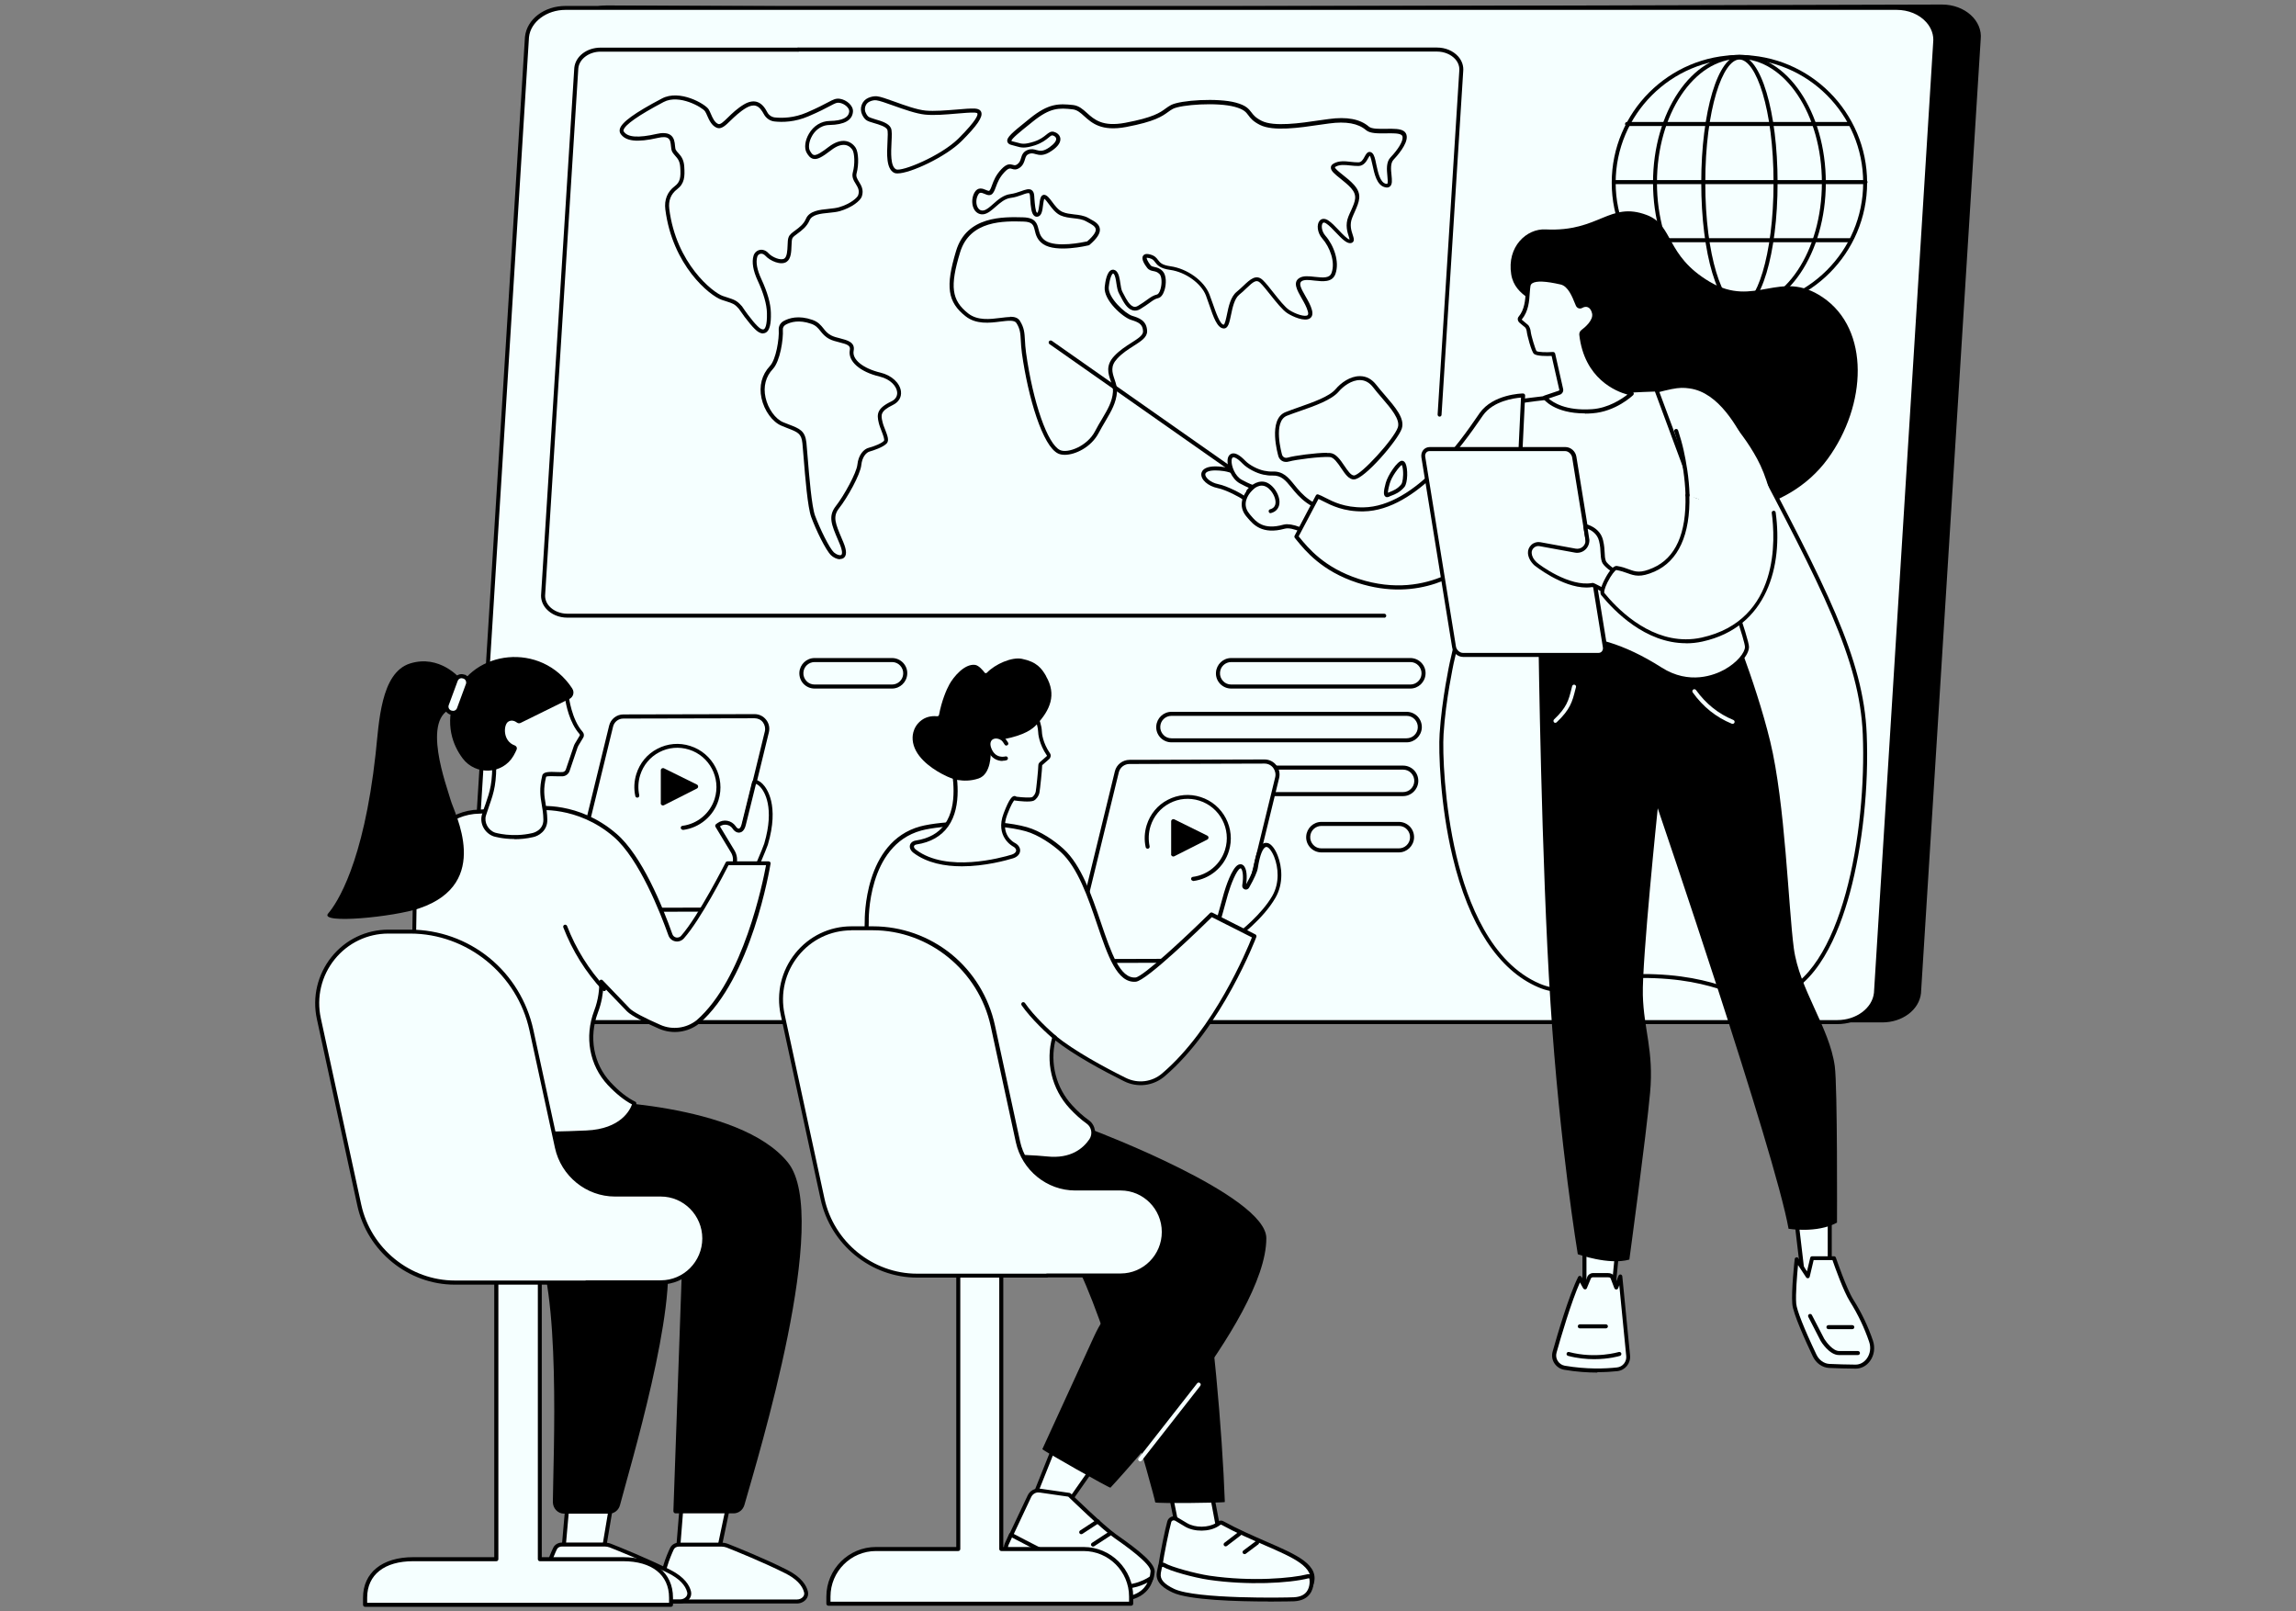 <?xml version="1.0" encoding="UTF-8"?><svg id="Layer_1" xmlns="http://www.w3.org/2000/svg" viewBox="0 0 228 160"><rect x="0" y="0" width="228" height="160" fill="#808080" stroke="none"/><g id="Digital_classroom"><path d="m91.63.72l101.22-.27c2.26,0,4.04,1.6,3.84,3.45l-5.93,94.73c-.18,1.64-1.84,2.89-3.84,2.89h-4.44s-.92-.48-.92-.48l-127.14.46c-2.26,0-4.06-1.76-3.86-3.62L56.49,3.61c.18-1.64,1.78-3.07,3.78-3.07l31.37.18Z" stroke-width="0"/><path d="m87.39.78h100.95c2.26,0,4.03,1.6,3.83,3.45l-5.88,94.37c-.18,1.63-1.84,2.89-3.83,2.89H50.29c-2.26,0-4.03-1.6-3.83-3.45L52.33,3.67c.18-1.63,1.84-2.89,3.83-2.89h31.22Z" fill="#f5ffff" stroke-width="0"/><path d="m182.46,101.69H50.29c-1.29,0-2.47-.49-3.24-1.35-.6-.66-.88-1.49-.79-2.32L52.13,3.66c.19-1.76,1.92-3.07,4.03-3.07h132.17c1.29,0,2.47.49,3.24,1.35.6.66.88,1.49.79,2.32l-5.88,94.36c-.19,1.76-1.92,3.07-4.03,3.07ZM56.16.98c-1.87,0-3.47,1.19-3.63,2.71l-5.88,94.36c-.08.72.17,1.44.69,2.02.7.78,1.77,1.22,2.95,1.22h132.17c1.87,0,3.47-1.19,3.63-2.71l5.88-94.36c.08-.72-.17-1.44-.69-2.02-.7-.78-1.77-1.22-2.95-1.22H56.16Z" stroke-width="0"/><path d="m137.45,61.33H56.34c-.83,0-1.59-.32-2.09-.87-.39-.43-.57-.97-.51-1.51l3.29-52.22c.12-1.14,1.24-2,2.61-2h19.62c.11,0,.2.09.2.2s-.09.2-.2.2h-19.62c-1.14,0-2.11.72-2.21,1.64l-3.29,52.22c-.05.44.1.87.41,1.21.42.46,1.09.74,1.8.74h81.11c.11,0,.2.09.2.2s-.09.2-.2.2Z" stroke-width="0"/><path d="m142.96,41.37s0,0-.01,0c-.11,0-.19-.1-.19-.21l2.15-34.09c.05-.44-.1-.87-.41-1.21-.42-.46-1.09-.74-1.8-.74h-63.44c-.11,0-.2-.09-.2-.2s.09-.2.2-.2h63.44c.83,0,1.59.32,2.09.87.39.43.57.97.51,1.51l-2.15,34.08c0,.11-.09.19-.2.19Z" stroke-width="0"/><path d="m83.41,55.53c-.32,0-.67-.19-.88-.39-.53-.5-1.51-2.54-1.97-3.79-.36-.97-.6-3.96-.76-5.95-.05-.59-.09-1.1-.12-1.4-.1-.95-.45-1.09-1.49-1.49-.17-.07-.36-.14-.57-.23-.91-.37-1.73-1.5-2-2.74-.26-1.21.03-2.34.83-3.19.62-.65.94-2.73.88-3.6-.02-.36.16-.69.48-.87h0c.56-.31,1.51-.59,2.86-.12.58.2.84.53,1.1.85.2.26.4.5.76.69.26.14.59.22.91.3.7.18,1.5.38,1.33,1.23-.17.86.92,1.75,2.66,2.17,1.11.26,1.95,1.04,2.04,1.88.06.57-.23,1.05-.8,1.33-1.28.62-1.19,1.01-1.04,1.66.06.27.17.55.28.82.21.55.4,1.03.16,1.32-.33.39-1.37.73-1.7.82-.35.09-.76.55-.84,1.35-.09.94-1.4,3.27-2.21,4.29-.65.83-.36,1.51.27,3l.16.38c.34.81.35,1.33.02,1.56-.1.07-.22.1-.35.1Zm-5.4-23.28c-.18.1-.29.29-.27.49.06.94-.27,3.13-.99,3.9-.71.75-.97,1.75-.73,2.83.24,1.11.98,2.14,1.76,2.46.2.08.39.16.56.22,1.07.41,1.61.62,1.74,1.81.03.3.07.79.12,1.41.15,1.84.4,4.92.74,5.84.49,1.31,1.43,3.23,1.87,3.64.24.22.6.34.73.25.11-.08.13-.4-.15-1.08l-.16-.38c-.66-1.54-1.02-2.38-.22-3.4.82-1.05,2.05-3.3,2.13-4.09.1-.99.64-1.57,1.14-1.69.48-.12,1.29-.44,1.5-.69.09-.11-.09-.58-.22-.92-.11-.29-.23-.58-.3-.88-.19-.82-.21-1.41,1.25-2.11.42-.2.62-.53.58-.93-.06-.56-.63-1.27-1.74-1.54-1.98-.47-3.17-1.53-2.96-2.63.09-.44-.23-.57-1.04-.77-.34-.09-.69-.17-.99-.33-.44-.23-.68-.53-.89-.79-.24-.3-.45-.56-.92-.72-1.21-.42-2.04-.18-2.53.09Z" stroke-width="0"/><path d="m75.77,33.11c-.14,0-.29-.05-.46-.15-.39-.23-1.16-1.15-1.94-2.3-.02-.01-.03-.03-.04-.04-.38-.44-.59-.5-1.21-.7-.14-.04-.29-.09-.46-.15-1.19-.41-4.88-3.41-5.59-8.97-.12-.96.2-1.76.93-2.31.54-.41.62-.85.55-1.88-.04-.63-.26-.87-.49-1.13-.11-.13-.23-.26-.32-.43-.07-.15-.09-.34-.11-.54-.03-.31-.06-.63-.28-.78-.19-.14-.53-.15-1.01-.04-2.09.48-3.24.34-3.73-.43-.08-.13-.1-.29-.06-.45.17-.66,1.46-1.6,4.18-3.03,1.77-.94,4.3.55,4.63,1.06.09.14.16.31.24.49.17.39.36.83.72.98.21.09.54-.23.96-.64.41-.4.92-.9,1.61-1.31.46-.27.88-.35,1.25-.25.53.15.84.63,1.05,1.03.15.29.43.48.74.52.75.08,1.92.06,3.19-.49,1.06-.46,1.69-.79,2.1-1.01.55-.29.78-.41,1.19-.35.65.1,1.35.68,1.29,1.29-.07.84-.85,1.28-2.32,1.31-1.01.01-1.55.75-1.73,1.07-.35.6-.38,1.2-.23,1.47.15.28.27.41.4.44.29.06.87-.34,1.45-.79.63-.48,1.21-.68,1.74-.59.55.1.85.49.96.66.29.46.33,1.65.09,2.55h0c-.08.3.06.54.24.83.22.36.5.81.28,1.46-.15.44-1.01,1.11-2.17,1.45-.31.09-.69.13-1.09.17-.83.08-1.68.17-1.93.75-.27.63-.78,1.01-1.19,1.31-.24.17-.46.34-.52.48-.06.14-.07.43-.08.71-.02.62-.05,1.33-.49,1.62-.57.38-1.65-.1-2.1-.6-.15-.16-.33-.24-.5-.2-.15.03-.26.14-.31.29-.16.54-.03,1.28.39,2.19.62,1.33.94,2.46.96,3.38.03,1.12-.13,1.75-.49,1.96-.09.05-.19.08-.29.08Zm-9.87-19.89c.29,0,.51.06.69.19.36.26.41.71.44,1.06.02.16.03.32.07.39.06.12.15.23.26.34.24.27.55.6.59,1.37.06.94.04,1.65-.71,2.22-.62.47-.88,1.13-.78,1.95.68,5.43,4.34,8.32,5.32,8.65.17.06.32.11.46.15.64.21.94.3,1.39.82.02.01.04.03.05.05.82,1.23,1.54,2.04,1.83,2.21.15.09.27.11.35.07.1-.06.33-.33.3-1.61-.02-.86-.33-1.95-.92-3.22-.46-1-.6-1.83-.41-2.47.09-.29.31-.5.6-.57.31-.07.64.05.88.32.37.41,1.23.76,1.58.53.27-.18.3-.8.32-1.3.01-.34.02-.64.11-.84.1-.25.35-.43.65-.65.39-.29.83-.61,1.06-1.15.34-.8,1.36-.9,2.26-.99.38-.04.74-.08,1.02-.16,1.17-.34,1.83-.96,1.91-1.2.16-.47-.03-.77-.24-1.12-.2-.32-.42-.68-.29-1.15.23-.83.17-1.9-.04-2.23-.08-.12-.3-.41-.69-.48-.41-.07-.89.1-1.42.51-.95.73-1.39.95-1.78.86-.32-.07-.52-.36-.67-.63-.24-.45-.15-1.2.24-1.86.46-.79,1.22-1.26,2.07-1.27,1.23-.02,1.88-.33,1.93-.94.03-.35-.46-.78-.96-.86-.27-.04-.39.02-.94.31-.42.22-1.05.56-2.13,1.02-1.36.59-2.6.61-3.4.52-.44-.05-.83-.32-1.05-.73-.18-.33-.43-.73-.81-.83-.26-.07-.58,0-.94.21-.65.39-1.14.87-1.54,1.25-.52.51-.94.92-1.4.72-.5-.22-.74-.76-.93-1.19-.07-.17-.14-.32-.22-.44-.25-.38-2.57-1.74-4.11-.92-2.5,1.32-3.84,2.26-3.98,2.78-.02.07,0,.11.01.13.38.6,1.43.68,3.31.25.24-.05.45-.08.64-.08Zm18.97,3.94h0,0Z" stroke-width="0"/><path d="m89.11,17.22c-.14,0-.24-.02-.32-.06-.8-.41-.72-1.88-.66-3.06.03-.52.05-1.06-.02-1.23-.14-.3-.81-.5-1.29-.64-.35-.1-.65-.19-.82-.32-.13-.1-.26-.27-.38-.51-.15-.31-.17-.67-.05-.99.12-.32.35-.56.65-.69.3-.13.59-.18.86-.16.36.03.98.26,1.77.54.99.36,2.22.8,3.07.88.86.08,2.02-.02,3.04-.1.76-.07,1.42-.12,1.86-.1.33.02.54.14.62.35.18.48-.39,1.32-1.96,2.89-1.58,1.57-5.09,3.2-6.35,3.2Zm-2.17-7.27c-.18,0-.37.04-.57.13h0c-.2.09-.36.25-.43.46-.08.22-.07.47.04.68.11.23.2.32.26.37.11.08.41.17.69.26.62.18,1.32.39,1.54.86.12.26.09.77.06,1.42-.05,1.01-.12,2.39.45,2.68.54.28,4.47-1.33,6.21-3.07,1.84-1.84,1.92-2.34,1.87-2.47-.02-.05-.12-.08-.27-.09-.41-.02-1.09.04-1.81.1-1.04.09-2.21.19-3.11.1-.9-.09-2.1-.52-3.17-.9-.7-.25-1.37-.49-1.67-.52-.03,0-.06,0-.09,0Zm-.65-.05h0,0Z" stroke-width="0"/><path d="m137.75,49.37c-.09,0-.15-.04-.19-.07-.19-.16-.18-.51.05-1.35.21-.78,1.16-2.18,1.59-2.2.09,0,.25.02.37.26.25.5.23,1.93-.1,2.34-.45.54-.95.74-1.28.86-.09.03-.17.06-.23.1-.08.04-.14.05-.2.05Zm1.44-3.2c-.25.17-1.01,1.15-1.2,1.89-.14.52-.17.76-.17.87.07-.03.14-.06.22-.09.32-.13.73-.28,1.11-.75.13-.16.23-.79.17-1.41-.03-.31-.09-.46-.12-.52Zm.02-.02h0Zm0-.2h0,0Z" stroke-width="0"/><path d="m105.72,45.16c-.24,0-.45-.04-.63-.12-1.55-.71-2.99-5.55-3.61-9.96-.07-.51-.09-.92-.11-1.27-.04-.69-.06-1.15-.44-1.74-.2-.31-.84-.23-1.58-.14-1.08.14-2.42.3-3.47-.53-1.79-1.42-2.01-2.93-.94-6.48,1.05-3.49,4.69-3.39,6.65-3.34,1.25.03,1.4.62,1.54,1.19.1.39.2.79.67,1.12,1.09.74,3.77.16,4.16.08.74-.64.88-1.01.85-1.21-.03-.28-.4-.48-.75-.67-.07-.04-.14-.07-.2-.11-.37-.21-.8-.26-1.26-.31-.43-.05-.87-.1-1.28-.28-.5-.22-.87-.73-1.17-1.13-.15-.2-.34-.46-.45-.52-.05.11-.09.42-.12.61-.06.51-.13,1.05-.49,1.15-.13.04-.26.02-.36-.05-.32-.22-.37-.91-.43-1.7,0-.1-.02-.21-.02-.31-.01-.13-.04-.22-.08-.25-.1-.06-.43.05-.71.16-.31.11-.7.25-1.12.3-.58.07-1.04.48-1.5.88-.39.34-.76.67-1.17.74-.35.06-.68-.08-.9-.38-.32-.45-.34-1.18-.05-1.74.34-.63.85-.42,1.15-.29.27.11.32.11.36.06.11-.14.18-.33.26-.56.16-.43.36-.97.92-1.56.53-.56.83-.52,1.15-.43.16.05.24.07.43-.06.23-.17.3-.37.37-.61.09-.3.2-.65.69-.82.35-.12.61-.05.85.02.33.09.64.18,1.29-.28.46-.33.7-.64.66-.87-.03-.16-.2-.26-.34-.3-.11-.03-.19.03-.42.22-.26.21-.65.53-1.35.76-1.04.33-1.37.23-1.86.09-.13-.04-.27-.08-.44-.12-.25-.05-.4-.17-.44-.34-.1-.42.53-.92,1.89-2.02l.37-.3c1.82-1.47,2.83-1.47,4.28-1.31.57.07.95.41,1.36.78.73.66,1.56,1.41,3.82.98,2.77-.52,3.45-1.01,3.99-1.41.17-.12.33-.24.54-.35.95-.5,4.7-.72,6.44-.24,1.03.28,1.28.62,1.55.97.2.26.4.53,1.02.84,1.21.61,3.85.23,5.78-.06.3-.04.59-.09.87-.12,1.81-.25,3.12,0,3.99.75.29.25,1.06.23,1.74.22.7-.01,1.36-.02,1.72.22.18.12.28.29.3.51.09.8-.98,1.99-1.31,2.34-.32.34-.26.97-.2,1.53.05.52.09.92-.16,1.13-.13.11-.31.13-.53.06-.78-.22-1.01-1.32-1.2-2.2-.08-.37-.18-.83-.28-.92-.04.05-.1.16-.14.23-.17.31-.43.78-.97.79-.27,0-.54-.02-.8-.05-.55-.06-1.06-.11-1.47.12-.06.03-.07.05-.07.05-.02.13.49.53.79.77.37.29.78.62,1.11.99.84.94.51,1.66.07,2.67-.08.18-.17.37-.25.58-.29.7-.09,1.29.05,1.72.09.28.16.48.06.65-.04.06-.11.14-.27.16-.4.05-.89-.45-1.45-1.04-.34-.36-.69-.73-.99-.92-.15-.1-.26-.11-.33-.03-.16.19-.14.79.27,1.26.81.92,1.43,2.56.99,3.79-.31.86-1.25.75-2.07.66-.5-.06-1.02-.12-1.28.06-.32.21-.08.7.37,1.48.26.45.53.92.65,1.39.12.47-.03.7-.19.81-.53.38-1.74-.17-2.25-.5-.48-.31-1.1-1.09-1.69-1.83-.38-.48-.74-.93-1.01-1.19-.37-.35-.66-.14-1.39.56-.2.2-.44.42-.69.62-.49.4-.67,1.3-.82,2.02-.16.77-.28,1.37-.75,1.33-.62-.05-.99-1.11-1.41-2.34-.11-.32-.22-.64-.33-.93-.47-1.21-2.03-2.33-3.54-2.54-1.03-.14-1.29-.49-1.51-.77-.14-.19-.24-.32-.57-.4-.17-.04-.25-.04-.27-.03,0,.09.12.39.39.73.09.11.2.14.39.18.24.05.53.11.82.42.37.39.37,1.25.18,1.87-.14.45-.36.74-.63.8-.31.07-.53.23-.87.48-.23.16-.51.37-.9.6-.26.16-.52.2-.77.13-.57-.16-.92-.85-1.18-1.35-.06-.11-.1-.2-.15-.28-.16-.27-.22-.66-.28-1.04-.05-.37-.12-.78-.26-.94-.03-.03-.06-.05-.07-.05-.1.03-.33.41-.43,1.35-.1,1.06,1.64,2.64,2.33,2.86.65.2,1.45.45,1.48,1.52.01.61-.58.98-1.33,1.46-.53.34-1.14.72-1.64,1.27-.7.75-.5,1.36-.26,2.07.13.39.27.8.24,1.23-.08,1.09-.57,1.91-1.13,2.87-.22.38-.46.77-.69,1.21-.74,1.41-2.31,2.17-3.37,2.17Zm-5.43-13.71c.44,0,.79.09.99.41.43.68.46,1.2.5,1.93.02.35.04.75.11,1.24.69,4.94,2.14,9.09,3.38,9.66.76.35,2.7-.38,3.47-1.87.24-.46.47-.85.7-1.23.56-.95,1.01-1.7,1.08-2.69.03-.35-.09-.7-.22-1.07-.25-.72-.53-1.54.34-2.47.54-.58,1.17-.98,1.72-1.33.64-.41,1.15-.73,1.15-1.12-.02-.73-.46-.92-1.2-1.15-.8-.25-2.74-1.94-2.61-3.27.06-.56.22-1.53.69-1.69.1-.03.29-.06.49.15.23.25.3.69.37,1.15.05.34.1.7.22.9.05.08.1.18.16.3.21.41.54,1.03.94,1.15.14.04.29.01.45-.09.37-.22.65-.42.87-.58.36-.26.63-.45,1.01-.54.09-.02.24-.17.34-.53.17-.56.13-1.26-.09-1.49-.21-.22-.41-.26-.61-.3-.21-.04-.44-.09-.62-.32-.24-.31-.62-.87-.41-1.2.17-.27.58-.17.71-.13.46.12.63.35.78.55.2.26.38.5,1.24.62,1.67.24,3.33,1.44,3.86,2.79.11.29.23.62.34.94.3.86.71,2.04,1.07,2.07h0c.12,0,.26-.68.33-1.01.16-.78.36-1.76.96-2.25.24-.2.46-.4.67-.6.65-.62,1.27-1.21,1.94-.56.29.28.66.74,1.04,1.23.55.69,1.16,1.47,1.59,1.74.6.39,1.54.7,1.8.51.1-.07.07-.25.03-.39-.11-.41-.36-.86-.61-1.29-.44-.78-.91-1.58-.24-2.01.39-.25.95-.19,1.55-.12.88.1,1.47.13,1.66-.4.39-1.08-.18-2.56-.91-3.39-.54-.61-.58-1.43-.28-1.78.2-.24.52-.25.85-.04.34.22.7.6,1.06.98.34.36.85.9,1.07.92-.01-.07-.05-.19-.08-.29-.14-.43-.38-1.16-.04-1.99.09-.21.17-.41.26-.59.43-.96.66-1.49,0-2.24-.31-.34-.71-.66-1.06-.94-.56-.45-.97-.77-.94-1.12,0-.1.06-.25.27-.37.53-.3,1.13-.24,1.71-.17.25.03.51.05.75.05.29,0,.45-.24.63-.58.12-.22.23-.42.43-.45.11-.02.22.02.32.11.2.18.29.58.4,1.14.17.78.37,1.74.92,1.9.11.03.16.02.17.01.08-.07.04-.5.01-.78-.06-.61-.13-1.38.31-1.84.78-.82,1.25-1.61,1.2-2.02-.01-.1-.05-.17-.13-.22-.25-.17-.88-.16-1.49-.15-.79.01-1.6.03-2.01-.32-.78-.67-1.98-.89-3.67-.66-.27.04-.56.08-.86.12-2.09.31-4.69.69-6.01.02-.69-.35-.94-.67-1.15-.96-.24-.32-.44-.58-1.34-.83-1.75-.48-5.35-.22-6.15.2-.18.1-.33.2-.49.32-.58.42-1.3.94-4.15,1.48-2.46.46-3.4-.39-4.16-1.07-.37-.34-.7-.63-1.14-.68-1.38-.16-2.24-.18-3.98,1.22l-.37.3c-.85.68-1.72,1.38-1.75,1.61.01,0,.05.03.13.05.19.04.34.08.47.12.45.13.7.2,1.63-.09.63-.2.97-.48,1.22-.68.25-.2.46-.38.77-.3.27.07.57.27.64.61.07.4-.2.83-.83,1.26-.81.57-1.26.44-1.63.34-.21-.06-.38-.11-.61-.03-.31.11-.36.29-.44.56-.08.25-.17.57-.51.82-.35.25-.6.18-.78.12-.19-.06-.34-.1-.74.32-.51.54-.69,1.03-.84,1.43-.09.25-.17.47-.31.66-.24.32-.58.18-.83.07-.36-.15-.5-.17-.65.11-.23.42-.22.99.02,1.32.13.18.3.25.51.22.31-.05.63-.34.98-.65.47-.42,1.01-.89,1.71-.98.37-.05.73-.17,1.04-.28.45-.16.8-.29,1.06-.12.15.1.24.28.26.55,0,.1.02.21.02.31.04.51.1,1.29.26,1.4,0,0,0,0,.02,0,.11-.03.18-.6.21-.82.05-.43.1-.76.28-.9.07-.05.16-.08.24-.06.26.04.48.33.75.69.27.37.61.82,1.02,1,.36.16.75.2,1.16.25.48.05.97.11,1.41.35.06.04.13.07.19.11.43.23.91.49.96.98.05.44-.28.95-1.03,1.59-.02.02-.05.03-.08.04-.13.03-3.21.77-4.52-.12-.6-.41-.73-.93-.83-1.35-.13-.54-.22-.87-1.15-.89-1.86-.05-5.3-.15-6.27,3.06-1.03,3.39-.85,4.75.8,6.06.93.73,2.17.58,3.18.45.35-.04.69-.09.98-.09Zm7.76-7.3h0,0Z" stroke-width="0"/><path d="m134.45,47.61c-.51,0-.88-.55-1.27-1.13-.36-.53-.73-1.07-1.13-1.1-.93-.06-3.4.26-4.02.44-.66.2-1-.24-1.08-.51,0,0,0,0,0,0-.04-.15-1.08-3.68.71-4.39.4-.16.84-.31,1.31-.48,1.42-.5,3.03-1.06,3.66-1.8.53-.63,1.44-1.29,2.4-1.29.02,0,.03,0,.05,0,.62.01,1.15.3,1.58.85.26.34.57.69.86,1.03,1.03,1.2,2.01,2.32,1.68,3.33-.38,1.15-3.72,5.03-4.73,5.04h-.01Zm-2.67-2.63c.11,0,.21,0,.29,0,.59.04,1.02.66,1.43,1.27.32.47.65.96.95.96h0c.68-.01,3.98-3.62,4.36-4.77.26-.79-.69-1.89-1.6-2.95-.3-.34-.6-.7-.87-1.05-.35-.45-.78-.69-1.27-.7-.84-.02-1.68.61-2.14,1.15-.7.82-2.36,1.41-3.83,1.92-.47.16-.91.32-1.3.47-1.43.56-.52,3.76-.48,3.9.03.07.17.38.59.25.6-.18,2.75-.47,3.87-.47Z" stroke-width="0"/><path d="m140.05,68.37h-17.79c-.42,0-.81-.17-1.1-.47-.29-.31-.44-.71-.41-1.13.05-.8.71-1.43,1.51-1.43h17.79c.42,0,.81.17,1.1.47.29.31.44.71.41,1.13-.05.8-.71,1.43-1.51,1.43Zm-17.79-2.63c-.59,0-1.08.46-1.11,1.05-.02.31.09.6.3.83.21.23.5.35.81.35h17.79c.59,0,1.08-.46,1.11-1.05.02-.31-.09-.6-.3-.83-.21-.23-.5-.35-.81-.35h-17.79Z" stroke-width="0"/><path d="m88.58,68.37h-7.69c-.42,0-.81-.17-1.1-.47-.29-.31-.43-.71-.41-1.13.05-.8.71-1.43,1.51-1.43h7.69c.42,0,.81.17,1.1.47.29.31.44.71.41,1.13-.05.8-.71,1.43-1.51,1.43Zm-7.69-2.63c-.59,0-1.08.46-1.11,1.05-.02.31.09.6.3.83.21.23.5.35.81.35h7.69c.59,0,1.08-.46,1.11-1.05.02-.31-.09-.6-.3-.83-.21-.23-.5-.35-.81-.35h-7.69Z" stroke-width="0"/><path d="m138.91,84.64h-7.69c-.42,0-.81-.17-1.1-.47-.29-.31-.44-.71-.41-1.13.05-.8.71-1.43,1.51-1.43h7.69c.42,0,.81.17,1.1.47.29.31.43.71.41,1.13-.05.8-.71,1.43-1.51,1.43Zm-7.69-2.63c-.59,0-1.08.46-1.11,1.05-.02.31.09.6.3.83.21.23.5.35.81.35h7.69c.59,0,1.08-.46,1.11-1.05.02-.31-.09-.6-.3-.83-.21-.23-.5-.35-.81-.35h-7.69Z" stroke-width="0"/><path d="m139.68,73.71h-23.35c-.42,0-.81-.17-1.1-.47-.29-.31-.44-.71-.41-1.13.05-.8.71-1.43,1.51-1.43h23.35c.42,0,.81.17,1.1.47.29.31.43.71.41,1.13-.05.8-.71,1.43-1.51,1.43Zm-23.35-2.63c-.59,0-1.08.46-1.11,1.05-.02.31.09.6.3.83.21.23.5.35.81.35h23.35c.59,0,1.08-.46,1.11-1.05.02-.31-.09-.6-.3-.83-.21-.23-.5-.35-.81-.35h-23.35Z" stroke-width="0"/><path d="m139.33,79.05h-23.35c-.42,0-.81-.17-1.1-.47-.29-.31-.44-.71-.41-1.13.05-.8.71-1.43,1.51-1.43h23.35c.42,0,.81.17,1.1.47.29.31.43.71.41,1.13-.05.8-.71,1.43-1.51,1.43Zm-23.35-2.63c-.59,0-1.08.46-1.11,1.05-.02.31.09.6.3.83.21.23.5.35.81.35h23.35c.59,0,1.08-.46,1.11-1.05.02-.31-.09-.6-.3-.83-.21-.23-.5-.35-.81-.35h-23.35Z" stroke-width="0"/><path d="m172.73,30.82c-6.99,0-12.68-5.69-12.68-12.68s5.69-12.68,12.68-12.68,12.68,5.69,12.68,12.68-5.69,12.68-12.68,12.68Zm0-24.97c-6.77,0-12.29,5.51-12.29,12.29s5.51,12.29,12.29,12.29,12.29-5.51,12.29-12.29-5.51-12.29-12.29-12.29Z" stroke-width="0"/><path d="m172.73,30.84c-4.73,0-8.58-5.7-8.58-12.7s3.85-12.7,8.58-12.7,8.58,5.7,8.58,12.7-3.85,12.7-8.58,12.7Zm0-25c-4.51,0-8.19,5.52-8.19,12.3s3.67,12.3,8.19,12.3,8.19-5.52,8.19-12.3-3.67-12.3-8.19-12.3Z" stroke-width="0"/><path d="m172.73,30.76c-2.13,0-3.79-5.55-3.79-12.62s1.67-12.62,3.79-12.62,3.79,5.55,3.79,12.62-1.67,12.62-3.79,12.62Zm0-24.85c-1.64,0-3.39,4.91-3.39,12.23s1.75,12.23,3.39,12.23,3.39-4.91,3.39-12.23-1.75-12.23-3.39-12.23Z" stroke-width="0"/><path d="m185.25,18.28h-24.86c-.11,0-.2-.09-.2-.2s.09-.2.2-.2h24.86c.11,0,.2.09.2.2s-.09.2-.2.2Z" stroke-width="0"/><path d="m183.65,12.51h-22.08c-.11,0-.2-.09-.2-.2s.09-.2.2-.2h22.08c.11,0,.2.09.2.2s-.09.2-.2.2Z" stroke-width="0"/><path d="m183.65,24.05h-22.08c-.11,0-.2-.09-.2-.2s.09-.2.2-.2h22.08c.11,0,.2.09.2.2s-.09.2-.2.2Z" stroke-width="0"/><path d="m153.48,22.78c-1.88-.1-3.86,1.71-3.41,4.47.37,2.25,2.79,2.73,3.99,3.85,3.88,3.61,5.16,15.43,10.83,18.52,4.52,2.46,12.53,1.53,16.61-4.06,3.88-5.32,4.23-12.84-.5-16.04-4.25-2.88-6.73,1.12-11.22-1.54-4.43-2.62-3.54-5.61-6.25-6.63-3.71-1.4-4.71,1.7-10.04,1.43Z" stroke-width="0"/><path d="m146.65,52.18c-1.99,12.19-2.22,12.37-2.49,13.64,0,0-.79,3.59-1.01,7.05-.19,3,.37,21.02,9.69,24.98,3.36,1.43,4.34-1.2,11.5-.91,7.34.29,8.83,2.9,12.03,1.99,6.93-1.98,9.19-16.85,8.81-26.03-.31-7.48-4.03-14.55-11.48-28.68-1.13-2.15-2.95-5.44-5.88-5.86-1.34-.19-1.88.01-7.26,1.49-5.86,1.61-7.34-.1-9.86,1.48-2.6,1.64-3.06,4.75-4.05,10.85Z" fill="#f5ffff" stroke-width="0"/><path d="m175.03,99.32c-1,0-1.93-.31-3.07-.71-1.74-.59-3.9-1.33-7.63-1.48-3.52-.14-5.49.42-7.08.87-1.59.45-2.73.78-4.49.03-3.95-1.68-6.9-6.18-8.52-12.99-1.23-5.15-1.4-10.44-1.28-12.19.22-3.43,1-7.04,1.01-7.08.04-.21.09-.4.14-.61.26-1.08.69-2.88,2.35-13.02l.06-.38c.97-5.96,1.46-8.96,4.08-10.61,1.29-.81,2.31-.79,3.73-.76,1.44.03,3.24.07,6.18-.74l1.39-.38c4.16-1.15,4.69-1.29,5.95-1.11,3.12.45,5.01,4.03,6.02,5.96,7.45,14.14,11.19,21.24,11.5,28.76.22,5.22-.41,11.12-1.67,15.78-1.12,4.14-3.29,9.31-7.28,10.45-.49.14-.95.2-1.39.2Zm-11.75-2.6c.34,0,.7,0,1.07.02,3.79.15,6.07.93,7.74,1.5,1.64.56,2.72.93,4.22.5,6.64-1.9,9.06-16.25,8.67-25.83-.31-7.44-4.04-14.51-11.46-28.59-.98-1.86-2.81-5.34-5.73-5.75-1.17-.17-1.7-.02-5.79,1.1l-1.39.38c-3,.82-4.83.78-6.3.76-1.4-.03-2.32-.05-3.51.7-2.47,1.55-2.95,4.49-3.9,10.33l-.06.38c-1.66,10.16-2.09,11.97-2.35,13.05-.05.21-.09.39-.14.6,0,.04-.79,3.62-1,7.02-.11,1.73.06,6.96,1.27,12.07,1.11,4.66,3.45,10.66,8.29,12.72,1.63.69,2.66.4,4.23-.05,1.37-.39,3.19-.91,6.14-.91Zm-16.63-44.54h0,0Z" stroke-width="0"/><polygon points="157.34 122.75 157.34 128.64 160.18 128.47 160.73 122.75 157.34 122.75" fill="#f5ffff" stroke-width="0"/><path d="m157.34,128.84c-.05,0-.1-.02-.14-.05-.04-.04-.06-.09-.06-.14v-5.89c0-.11.09-.2.2-.2h3.39c.06,0,.11.02.15.07s.06.1.05.15l-.56,5.72c0,.1-.09.17-.19.18l-2.84.17s0,0-.01,0Zm.2-5.89v5.48l2.46-.15.52-5.33h-2.98Z" stroke-width="0"/><path d="m160.6,135.99c-1.15.12-3.04.2-5.25-.18-.72-.12-1.18-.84-.98-1.55.55-1.96,1.64-5.62,2.51-7.38l.52.96.42-1.01c.07-.12.2-.2.33-.21h1.51c.45,0,.48.25.54.44l.3.78.41-1.06.77,7.86c.07.67-.42,1.27-1.09,1.35Z" fill="#f5ffff" stroke-width="0"/><path d="m158.63,136.29c-.96,0-2.09-.07-3.31-.28-.4-.07-.75-.31-.97-.65-.22-.34-.28-.76-.17-1.15.45-1.61,1.61-5.56,2.53-7.41.03-.07.1-.11.17-.11.07,0,.14.04.18.1l.32.59.26-.63s0-.02.01-.03c.1-.17.29-.29.49-.31h1.52s0,0,0,0c.55,0,.65.34.71.52v.04s.12.29.12.29l.23-.58c.03-.09.12-.14.21-.13.09.01.16.09.17.18l.77,7.86c.08.78-.49,1.48-1.27,1.56-.54.06-1.21.1-1.99.1Zm-1.73-8.97c-.87,1.94-1.91,5.49-2.33,6.99-.08.28-.04.58.12.83.16.25.41.42.7.47,2.16.37,4.01.3,5.19.17.56-.06.97-.57.91-1.13l-.69-7.03-.11.29c-.03.08-.1.13-.19.13h0c-.08,0-.16-.05-.19-.13l-.32-.84c-.05-.17-.08-.25-.33-.24h-1.51c-.05,0-.12.04-.16.09l-.41.99c-.03.07-.1.12-.17.12-.08,0-.15-.04-.19-.1l-.34-.61Z" stroke-width="0"/><path d="m158.3,134.96c-.76,0-1.65-.08-2.59-.33-.11-.03-.17-.14-.14-.24.03-.11.14-.17.24-.14,2.67.7,4.91,0,4.94,0,.1-.03.22.03.25.13.03.1-.03.22-.13.25-.06.02-1.08.33-2.57.33Z" stroke-width="0"/><path d="m159.47,131.9h-2.59c-.11,0-.2-.09-.2-.2s.09-.2.2-.2h2.59c.11,0,.2.09.2.2s-.09.2-.2.2Z" stroke-width="0"/><polygon points="178.2 119.63 179.04 126.74 181.69 126.64 181.69 119.63 178.2 119.63" fill="#f5ffff" stroke-width="0"/><path d="m179.04,126.93c-.1,0-.19-.08-.2-.18l-.84-7.11c0-.06.01-.11.05-.16.04-.04.09-.07.15-.07h3.5c.11,0,.2.09.2.2v7.01c0,.11-.08.2-.19.2l-2.66.09s0,0,0,0Zm-.61-7.11l.79,6.7,2.28-.08v-6.62h-3.07Z" stroke-width="0"/><path d="m178.4,125.04s-.34,3.16-.24,4.43c.08.91,1.32,3.65,2.02,5.14.29.61.84,1,1.45,1.03.75.03,1.78.07,2.62.07,1.15,0,1.94-1.31,1.53-2.53-.38-1.13-.98-2.54-1.93-4.04-.71-1.13-1.75-4.2-1.75-4.2h-2.17l-.43,1.8-1.12-1.7Z" fill="#f5ffff" stroke-width="0"/><path d="m184.27,135.9h0c-.85,0-1.9-.04-2.63-.07-.68-.03-1.3-.47-1.62-1.14-.73-1.54-1.97-4.27-2.04-5.21-.11-1.27.22-4.33.24-4.46,0-.08.07-.15.15-.17.08-.02.17.01.21.08l.86,1.31.32-1.35c.02-.09.1-.15.19-.15h2.17c.09,0,.16.05.19.14.01.03,1.04,3.06,1.73,4.16.82,1.3,1.47,2.67,1.95,4.08.23.69.13,1.45-.29,2.02-.35.49-.87.76-1.43.76Zm-5.72-10.29c-.09.96-.26,2.91-.18,3.83.05.64.78,2.49,2.01,5.07.26.54.75.89,1.28.92.73.03,1.77.07,2.61.07h0c.43,0,.83-.22,1.11-.6.34-.47.43-1.09.23-1.67-.47-1.38-1.11-2.73-1.91-4-.64-1.01-1.52-3.5-1.73-4.11h-1.87l-.39,1.65c-.02.08-.08.14-.16.15-.08.01-.16-.02-.2-.09l-.81-1.23Z" stroke-width="0"/><path d="m182.61,134.55c-.96,0-1.78-1.34-1.81-1.4l-1.23-2.39c-.05-.1-.01-.22.09-.27.1-.05.22-.01.27.09l1.23,2.37c.2.32.86,1.2,1.47,1.2h1.87s0,0,0,0c.11,0,.2.09.2.2,0,.11-.09.2-.2.2h-1.87s0,0,0,0Z" stroke-width="0"/><path d="m183.94,131.98h-2.37c-.11,0-.2-.09-.2-.2s.09-.2.2-.2h2.37c.11,0,.2.09.2.2s-.09.2-.2.2Z" stroke-width="0"/><path d="m152.78,63.83s.28,21.69,1.19,35.8c.91,14.12,2.71,24.91,2.71,24.91,0,0,3.09,1.11,5.12.53,0,0,1.68-12.38,2.06-16.57.38-4.19-.63-6.26-.72-9.69-.09-3.43,1.48-18.55,1.48-18.55,0,0,11.66,34.2,12.99,41.75,0,0,2.82.48,4.81-.61,0,0,.06-13.45-.22-15.53-.52-3.85-3.53-7.64-4.07-11.73-.54-4.09-.85-14.35-2.34-20.51-1.49-6.15-4.4-13.07-4.4-13.07l-18.62,3.26Z" stroke-width="0"/><path d="m172.05,71.87s-.05,0-.08-.01c-1.56-.64-2.86-1.68-3.88-3.11-.06-.09-.04-.21.05-.28.09-.06.21-.04.28.05.98,1.36,2.22,2.36,3.71,2.97.1.04.15.16.11.26-.03.08-.11.12-.18.12Z" fill="#f5ffff" stroke-width="0"/><path d="m154.46,71.78c-.05,0-.11-.02-.14-.06-.08-.08-.07-.21,0-.28,1.26-1.19,1.45-1.91,1.72-3l.08-.31c.03-.11.14-.17.24-.14.11.03.17.14.14.24l-.08.3c-.28,1.12-.49,1.92-1.84,3.19-.04.04-.09.05-.14.05Z" fill="#f5ffff" stroke-width="0"/><path d="m120.96,48.28c.81.16,2.35.96,2.55,1.17,1.56,1.63,2.49-.91,2.49-.91,0,0-2.82-1.7-4.41-1.95-3.07-.47-2.33,1.35-.63,1.69Z" fill="#f5ffff" stroke-width="0"/><path d="m124.53,50.19c-.39,0-.78-.2-1.16-.61-.15-.16-1.63-.95-2.44-1.11-.99-.2-1.73-.87-1.63-1.47.05-.28.38-.91,2.32-.61,1.61.25,4.37,1.91,4.48,1.98.08.05.12.15.08.24-.02.06-.51,1.37-1.43,1.56-.08.02-.15.02-.23.02Zm-3.84-3.48c-.64,0-.96.16-1,.36-.05.29.45.84,1.31,1.01.83.16,2.42.98,2.65,1.23.36.38.71.54,1.02.47.51-.11.9-.77,1.07-1.16-.59-.35-2.86-1.63-4.19-1.84-.34-.05-.63-.07-.87-.07Z" stroke-width="0"/><path d="m126.23,49.57s-.08-.01-.11-.04l-21.9-15.36c-.09-.06-.11-.19-.05-.28.06-.09.19-.11.28-.05l21.9,15.36c.09.06.11.19.05.28-.04.06-.1.08-.16.08Z" stroke-width="0"/><path d="m123.54,45.92c.45.47,1.31.9,1.95,1.03.28.06.57.09.86.08,2.29-.09,1.75,3.15,6.63,3.91.17.03.42,2.97.41,3.74-2-.85-4.64-2.72-5.88-2.38-2.3.64-3.06-.55-3.54-1.09-1.26-1.44.44-2.84.44-2.84,0,0-.29-.05-1.2-.54-1.39-.75-1.7-4.01.32-1.91Z" fill="#f5ffff" stroke-width="0"/><path d="m133.4,54.88s-.05,0-.08-.02c-.64-.27-1.35-.65-2.03-1.01-1.45-.77-2.94-1.57-3.72-1.35-2.24.62-3.14-.45-3.63-1.02-.04-.05-.08-.09-.12-.14-.38-.43-.55-.9-.51-1.4.05-.65.46-1.19.73-1.49-.2-.08-.49-.22-.92-.45-.83-.45-1.27-1.65-1.22-2.31.03-.44.26-.59.39-.64.35-.13.8.11,1.39.72.4.41,1.21.84,1.85.97.3.06.57.09.82.08,1.07-.05,1.59.59,2.19,1.33.78.96,1.76,2.16,4.48,2.59.16.03.27.04.44,1.77.08.85.14,1.78.14,2.17,0,.07-.03.13-.09.16-.03.02-.07.03-.11.03Zm-5.55-2.82c.93,0,2.24.7,3.62,1.43.58.31,1.17.62,1.72.88-.03-.96-.21-2.84-.33-3.25-2.8-.46-3.86-1.76-4.63-2.72-.57-.7-.99-1.21-1.86-1.18-.28.01-.58-.02-.91-.09-.72-.15-1.6-.62-2.06-1.09-.51-.53-.84-.67-.97-.62-.07.02-.11.13-.13.29-.04.54.33,1.56,1.01,1.93.85.46,1.14.52,1.14.52.07.02.14.07.15.15.02.07,0,.15-.07.2,0,0-.77.64-.83,1.45-.03.39.11.76.41,1.11.04.04.08.09.12.14.49.58,1.22,1.45,3.21.89.12-.03.25-.05.39-.05Z" stroke-width="0"/><path d="m126.18,50.96c-.09,0-.17-.06-.19-.15-.03-.11.03-.22.14-.24.26-.07.43-.22.5-.44.12-.37-.06-.94-.42-1.39-.29-.35-.6-.52-.92-.52-.63,0-1.15.68-1.16.68-.07.09-.19.1-.28.04-.09-.07-.1-.19-.04-.28.03-.03.64-.82,1.46-.84.46-.02.87.22,1.24.66.38.46.68,1.18.49,1.76-.08.24-.27.56-.77.7-.02,0-.04,0-.05,0Z" stroke-width="0"/><path d="m150.66,39.86s6.96-1,13.81-1.19c0,0,9.01,24.05,9.01,25.56,0,1.51-4.31,4.94-8.59,2.21-7.13-4.55-11.59-3-15.11-2.18-5.27,1.23.88-24.4.88-24.4Z" fill="#f5ffff" stroke-width="0"/><path d="m168.25,67.67c-1.04,0-2.23-.26-3.47-1.05-6.57-4.19-10.8-3.16-14.21-2.33-.25.06-.5.12-.75.18-.54.13-1.01,0-1.37-.37-3.03-3.05,1.81-23.41,2.02-24.28.02-.08.08-.14.17-.15.07,0,7.05-1,13.83-1.2.09,0,.16.05.19.13.37.98,9.02,24.1,9.02,25.63,0,.79-.95,1.89-2.27,2.61-.59.32-1.73.82-3.16.82Zm-12.69-4.54c2.56,0,5.61.71,9.44,3.15,2.76,1.76,5.27.74,6.22.22,1.29-.71,2.06-1.71,2.06-2.26,0-1.16-5.82-17.02-8.94-25.36-6.2.19-12.52,1.03-13.51,1.17-.42,1.79-4.85,21-2.09,23.77.27.27.6.35,1,.26.24-.06.49-.12.74-.18,1.49-.36,3.15-.77,5.08-.77Z" stroke-width="0"/><path d="m128.72,53.3c.87,1.05,2.45,3.2,6.13,4.39,7.36,2.39,11.9-2.46,11.9-2.46l-.63,14.52s3.56,2.11,3.56,1.92,1.55-32.38,1.55-32.38c0,0-2.87.05-4.15,1.87-1.28,1.82-6.12,9.35-11.69,9.44-2.53.04-3.76-1.01-4.56-1.29l-2.11,4Z" fill="#f5ffff" stroke-width="0"/><path d="m146.46,62.28s0,0,0,0c-.11,0-.19-.1-.19-.21l.28-6.37c-1.23,1.07-5.53,4.19-11.75,2.17-3.53-1.15-5.18-3.18-6.07-4.27l-.15-.19c-.05-.06-.06-.15-.02-.22l2.11-4c.05-.09.15-.13.24-.09.2.07.42.18.67.31.82.42,1.93.99,3.82.97,5.13-.08,9.75-6.77,11.26-8.97.1-.15.19-.28.27-.39,1.32-1.88,4.19-1.95,4.31-1.95.06,0,.11.02.15.06.04.04.06.09.06.15,0,0-.6,12.39-1.05,21.84,0,.11-.1.2-.21.19-.11,0-.19-.1-.19-.21.42-8.71.96-19.92,1.04-21.62-.67.05-2.77.33-3.78,1.77-.08.11-.17.24-.27.39-1.55,2.24-6.25,9.05-11.59,9.14-1.98.03-3.2-.6-4.01-1.01-.17-.09-.32-.17-.46-.23l-1.97,3.72.07.08c.86,1.06,2.47,3.03,5.89,4.14,7.15,2.32,11.65-2.36,11.7-2.41.06-.06.15-.08.22-.05.08.03.13.11.12.19l-.3,6.86c0,.11-.09.19-.2.19Z" stroke-width="0"/><path d="m141.97,44.59h13.45c.42,0,.83.36.9.8l3.05,18.85c.07.44-.22.8-.64.8h-13.45c-.42,0-.83-.36-.9-.8l-3.05-18.85c-.07-.44.22-.8.64-.8Z" fill="#f5ffff" stroke-width="0"/><path d="m158.74,65.23h-13.45c-.53,0-1.01-.42-1.09-.96l-3.05-18.85c-.04-.27.02-.54.19-.74.16-.19.39-.29.65-.29h13.46c.53,0,1.01.42,1.09.96l3.05,18.85c.04.27-.02.54-.19.74-.16.19-.39.29-.65.29Zm-16.77-20.44c-.14,0-.26.05-.34.15-.09.11-.13.25-.1.41l3.05,18.85c.06.34.38.63.7.63h13.45c.14,0,.26-.05.34-.15.09-.11.13-.25.1-.41l-3.05-18.85c-.06-.34-.38-.63-.7-.63h-13.46Z" stroke-width="0"/><path d="m157.42,52.22l.22,1.42c.02.65-.57,1.15-1.2,1.03l-3.51-.64c-.54-.1-1.04.33-1.01.88.02.31.16.67.55,1.05.18.18,3.29,2.55,5.68,2.12.1-.02,2.34,1.24,2.43,1.18.38-.27.64-1.13.72-1.85,0-.06-1.86-1.11-2.04-1.69-.19-.6-.04-1.03-.27-2.05-.28-1.19-1.57-1.46-1.57-1.46Z" fill="#f5ffff" stroke-width="0"/><path d="m160.59,59.47c-.13,0-.42-.14-1.47-.69-.38-.2-.84-.44-.97-.49-.2.03-.4.05-.6.05-2.45,0-5.18-2.2-5.21-2.23-.38-.37-.58-.77-.61-1.18-.02-.32.11-.62.35-.84.25-.22.57-.31.89-.25l3.51.64c.24.04.49-.02.68-.18.19-.16.29-.39.29-.63l-.22-1.41c-.01-.06.01-.13.06-.17.05-.04.11-.06.18-.05.06.01,1.42.31,1.72,1.61.13.54.14.93.16,1.25.01.29.02.52.11.78.11.35,1.16,1.04,1.61,1.33.41.27.46.3.44.44-.08.71-.34,1.66-.8,1.99-.04.03-.06.05-.11.05Zm-2.43-1.59c.08,0,.24.07,1.14.54.41.22,1.01.53,1.23.62.24-.24.47-.86.56-1.55-.06-.04-.16-.11-.25-.17-.82-.54-1.63-1.1-1.77-1.54-.1-.31-.11-.58-.13-.89-.01-.31-.03-.67-.15-1.17-.17-.72-.77-1.07-1.13-1.22l.17,1.11s0,.02,0,.03c0,.37-.15.72-.43.96-.28.24-.65.34-1.01.27l-3.51-.64c-.2-.04-.4.02-.56.16-.15.13-.23.32-.22.52.02.32.18.63.49.92.27.26,3.27,2.47,5.51,2.06.01,0,.03,0,.04,0Zm3-.34h0,0Z" stroke-width="0"/><path d="m176.29,52.22c.31,4.8-1.36,9.97-7.24,11.27-4.74,1.05-8.51-2.83-9.87-4.5-.31-.38.93-2.65,1.38-2.58,1.54.25,1.76,1.01,3.68.17,2.78-1.22,3.44-4.41,3.35-7.41l8.71,3.05Z" fill="#f5ffff" stroke-width="0"/><path d="m167.58,49.17c-.05-1.65-.32-3.25-.58-4.42-.15-.68-.34-1.34-.54-1.96-.38-1.15,4.26-2.2,5.08-1.32.99,1.07,2.04,2.42,2.94,4.07.93,1.71,1.65,4.14,1.81,6.69l-8.71-3.05Z" fill="#f5ffff" stroke-width="0"/><path d="m167.42,63.87c-4.05,0-7.15-3.23-8.4-4.76-.32-.39.29-1.52.48-1.86.43-.74.79-1.1,1.08-1.05.49.08.86.21,1.17.33.68.25,1.14.41,2.39-.14,2.25-.99,3.34-3.42,3.23-7.22,0-.11.08-.2.19-.2.11,0,.2.08.2.19.11,3.92-1.09,6.55-3.47,7.6-1.4.61-1.97.41-2.69.15-.3-.11-.65-.23-1.1-.31-.12.03-.52.51-.88,1.24-.31.63-.34.96-.31,1.03,1.2,1.48,4.2,4.6,8.09,4.61.51,0,1.04-.05,1.58-.17,7.81-1.73,7.3-9.9,6.96-12.37-.02-.11.06-.21.17-.22.11-.02.21.06.22.17.73,5.25-.8,11.38-7.26,12.81-.57.13-1.13.18-1.67.18Z" stroke-width="0"/><path d="m167.58,49.37c-.11,0-.2-.09-.2-.19-.05-1.71-.34-3.33-.58-4.39-.14-.62-.32-1.28-.54-1.94-.03-.1.02-.22.13-.25.1-.03.22.02.25.13.22.68.41,1.35.55,1.98.24,1.08.54,2.72.59,4.46,0,.11-.08.2-.19.2h0Z" stroke-width="0"/><path d="m157.03,30.39c-.13.08-.3.02-.36-.12-.28-.69-.73-2.02-1.64-2.23-1.17-.27-3.07-.62-3.24.31-.14.81.03,2.22-.83,3.24-.08.1-.01.25.09.33l.54.45c.11.09.21.38.22.52.04.44.5,1.98.65,2.1.3.24,1.78.14,1.78.14l.79,3.5c.05.16-.05.32-.2.36l-1.42.48s1.14,1.59,4.69,1.35c2.27-.15,3.93-1.75,3.93-1.75,0,0-4.42-.63-5.01-5.85-.01-.11.04-.23.13-.3.35-.26,1.3-1.04,1.14-1.84-.18-.84-.8-.97-1.26-.7Z" fill="#f5ffff" stroke-width="0"/><path d="m157.39,41.05c-3.06,0-4.09-1.4-4.14-1.46-.04-.05-.05-.12-.03-.18.02-.06.07-.11.13-.13l1.42-.48s.06-.03.07-.04c0-.01.02-.04,0-.07l-.76-3.35c-.48.02-1.46.03-1.75-.2-.25-.2-.69-1.88-.72-2.24-.01-.13-.1-.34-.15-.38l-.55-.46c-.1-.08-.18-.21-.19-.34-.01-.1.02-.2.08-.27.6-.71.66-1.66.71-2.41.02-.26.03-.51.07-.73.04-.22.16-.4.35-.53.66-.43,2.1-.17,3.13.07.94.22,1.4,1.38,1.71,2.16l.08.19s.02.03.03.03c.01,0,.03,0,.05,0,.3-.18.63-.21.92-.08.23.1.52.34.64.91.18.85-.68,1.64-1.21,2.04-.04.03-.06.07-.05.12.57,5.01,4.8,5.67,4.84,5.67.08.01.14.06.16.14.02.07,0,.15-.05.2-.07.07-1.74,1.65-4.06,1.81-.26.02-.5.03-.73.03Zm-3.62-1.49c.45.4,1.71,1.25,4.32,1.07,1.63-.11,2.95-1.01,3.52-1.45-1.13-.31-4.28-1.56-4.78-5.93-.02-.18.06-.37.21-.48.36-.27,1.2-.98,1.06-1.64-.07-.32-.21-.53-.41-.62-.17-.07-.37-.05-.56.06-.11.07-.25.08-.37.04-.12-.04-.22-.14-.27-.26l-.08-.19c-.28-.69-.69-1.74-1.43-1.91-1.48-.34-2.42-.38-2.82-.12-.1.07-.16.15-.18.27-.03.19-.05.43-.07.69-.05.81-.12,1.82-.79,2.63,0,.02.02.04.04.06l.55.46c.17.13.28.49.29.65.04.43.46,1.78.58,1.97.17.11.97.14,1.64.09.1,0,.18.06.21.15l.79,3.5c.03.12.02.25-.05.37-.07.11-.17.2-.3.23l-1.11.38Zm-1.18-4.71h0,0Zm4.43-4.46h0,0Z" stroke-width="0"/><path d="m116.16,147.97l1.12,5.6c.04.19.21.32.38.28l3.28-.84c.14-.04.23-.19.19-.35l-.95-5-4.04.31Z" fill="#f5ffff" stroke-width="0"/><path d="m117.6,154.05c-.09,0-.18-.03-.26-.08-.13-.08-.22-.21-.25-.37l-1.12-5.6c-.01-.06,0-.11.04-.16.03-.05.09-.07.14-.08l4.04-.31c.1,0,.19.06.21.16l.95,5c.05.27-.1.52-.34.58l-3.29.84s-.08.01-.11.01Zm-1.2-5.9l1.08,5.38s.04.09.07.11c.01,0,.04.02.06.01l3.28-.84s.06-.06.05-.12l-.91-4.83-3.63.28Z" stroke-width="0"/><polygon points="105.49 141.62 102.7 148.61 105.97 149.39 108.81 145.32 105.49 141.62" fill="#f5ffff" stroke-width="0"/><path d="m105.97,149.59s-.03,0-.05,0l-3.27-.78c-.06-.01-.1-.05-.13-.1-.03-.05-.03-.11,0-.17l2.8-6.99c.03-.06.08-.11.15-.12.07-.01.14.01.18.06l3.32,3.7c.06.07.07.17.01.25l-2.85,4.07c-.04.05-.1.08-.16.08Zm-3-1.12l2.91.7,2.68-3.83-3-3.34-2.59,6.48Z" stroke-width="0"/><path d="m116.12,151.11c-.22.8-.7,3.07-.9,4.44-.12.86.42,1.67,1.24,1.89,2.34.63,7.94.61,12.6.81.32.01.91-.14,1.17-.91.89-2.62-4.01-3.43-8.85-6.1-.1-.05-.21-.05-.3.02-.06.04-.13.09-.21.14-.84.54-2.24.54-3.1.02l-.97-.58c-.26-.16-.61-.02-.69.28Z" fill="#f5ffff" stroke-width="0"/><path d="m129.1,158.44s-.03,0-.05,0c-1.19-.05-2.46-.09-3.69-.13-3.69-.11-7.18-.21-8.95-.69-.93-.25-1.53-1.16-1.39-2.11.2-1.36.67-3.63.9-4.46.06-.2.2-.36.4-.44.19-.08.41-.06.59.05l.97.58c.8.48,2.12.47,2.89-.02.08-.05.15-.1.2-.14.15-.11.35-.12.51-.03,1.46.8,2.94,1.44,4.24,2.01,3.12,1.35,5.38,2.33,4.7,4.33-.26.78-.86,1.05-1.32,1.05Zm-12.79-7.29c-.23.82-.7,3.1-.89,4.41-.11.75.36,1.47,1.1,1.67,1.72.46,5.18.57,8.85.68,1.23.04,2.5.07,3.7.13.12,0,.71,0,.97-.78.56-1.65-1.56-2.57-4.48-3.84-1.31-.57-2.8-1.21-4.27-2.02-.03-.02-.06-.01-.09,0-.06.04-.13.09-.22.15-.9.57-2.38.58-3.31.03l-.97-.58c-.07-.04-.16-.05-.24-.02-.08.03-.14.1-.16.18Z" stroke-width="0"/><path d="m115.08,156.16s0,.04,0,.05c-.12.86.69,1.38,1.47,1.75,2.31,1.08,11.62.86,11.98.84,1.97-.11,1.76-1.87,1.71-2.06-.04-.16-.19-.26-.35-.22-1.73.44-5.78.73-9.8.14-1.48-.22-3.85-.88-4.47-1.25-.17-.1-.39,0-.42.19-.03.16-.07.36-.11.56Z" fill="#f5ffff" stroke-width="0"/><path d="m125.96,159.02c-3.04,0-7.89-.13-9.51-.89-.75-.35-1.73-.94-1.58-1.96,0,0,0-.03.01-.06,0,0,0,0,0,0l.11-.56c.03-.16.14-.29.28-.35.14-.06.31-.05.44.03.6.36,2.95,1.01,4.39,1.23,4.25.62,8.22.24,9.72-.14.13-.03.26-.01.37.06.11.07.19.18.22.31,0,0,.18.9-.34,1.59-.33.44-.85.68-1.56.72-.03,0-1.08.03-2.56.03Zm-10.69-2.82v.04c-.09.58.33,1.06,1.35,1.54,2.16,1.01,11,.87,11.88.82.58-.03,1.01-.22,1.26-.56.35-.47.3-1.11.27-1.26,0-.03-.03-.05-.04-.06-.01,0-.03-.02-.06,0-1.92.49-6.03.71-9.88.15-1.52-.22-3.89-.89-4.54-1.28-.03-.02-.06-.01-.08,0-.02,0-.04.02-.05.06l-.11.56Z" stroke-width="0"/><path d="m121.71,153.55c-.06,0-.12-.03-.16-.08-.07-.09-.05-.21.04-.28l1.41-1.08c.09-.07.21-.05.28.04.07.09.05.21-.04.28l-1.41,1.08s-.08.04-.12.04Z" stroke-width="0"/><path d="m123.59,154.32c-.06,0-.12-.03-.16-.08-.07-.09-.05-.21.04-.28l1.24-.93c.09-.07.21-.05.28.04.07.09.05.21-.04.28l-1.24.93s-.08.04-.12.04Z" stroke-width="0"/><path d="m106.17,148.42l-2.91-.42c-.43-.06-.86.16-1.04.56l-1.83,3.89c-.32.68-.06,1.57.57,1.97.83.53,2.08,1.21,3.51,1.67,2.7.87,5.39,3.35,7.71,2.13,2.32-1.22,2.16-1.31,2.28-2.15.12-.84-2.18-2.48-3.74-3.57-1.27-.89-4.55-4.09-4.55-4.09Z" fill="#f5ffff" stroke-width="0"/><path d="m110.82,158.76c-1.27,0-2.6-.68-3.9-1.34-.82-.42-1.67-.86-2.51-1.12-1.47-.47-2.74-1.18-3.55-1.69-.72-.45-1.01-1.45-.65-2.23l1.84-3.89c.22-.48.73-.75,1.25-.67l2.91.42s.08.03.11.05c.03.03,3.28,3.2,4.52,4.07,2.38,1.66,3.93,2.93,3.82,3.76,0,.06-.01.11-.02.16-.1.78-.19.99-2.36,2.13-.47.25-.96.35-1.45.35Zm-7.7-10.57c-.3,0-.58.17-.72.46l-1.83,3.89c-.28.6-.05,1.37.5,1.72.79.5,2.03,1.19,3.46,1.65.87.28,1.73.72,2.57,1.15,1.79.92,3.49,1.78,4.98.99,2.06-1.09,2.08-1.22,2.15-1.83,0-.05.01-.11.02-.17.1-.76-2.62-2.66-3.65-3.38-1.2-.84-4.1-3.66-4.52-4.06l-2.85-.41s-.08,0-.12,0Z" stroke-width="0"/><path d="m107.37,152.34c-.07,0-.13-.03-.17-.09-.06-.09-.03-.22.06-.28l1.64-1.07c.09-.06.22-.03.28.06.06.09.03.22-.06.28l-1.64,1.07s-.07.03-.11.03Z" stroke-width="0"/><path d="m108.54,153.57c-.07,0-.13-.03-.17-.09-.06-.09-.03-.22.06-.28l1.64-1.07c.09-.06.22-.03.28.06.06.09.03.22-.06.28l-1.64,1.07s-.07.03-.11.03Z" stroke-width="0"/><path d="m114.3,156.71s-1.82,1.33-3.83.64c-2.01-.69-10.08-4.94-10.08-4.94l-.42.91c-.21.46-.03,1.01.42,1.26,2.01,1.13,7.38,4.02,10.17,4.21,3.48.24,3.74-2.08,3.74-2.08Z" fill="#f5ffff" stroke-width="0"/><path d="m111.04,159c-.16,0-.32,0-.5-.02-2.81-.19-8.11-3.02-10.25-4.23-.53-.3-.75-.97-.5-1.52l.42-.91s.06-.09.12-.11c.05-.02.11-.01.16.01.08.04,8.08,4.25,10.05,4.93,1.89.65,3.63-.6,3.65-.61.06-.05.15-.05.22-.01.07.04.11.12.1.19,0,.02-.3,2.27-3.46,2.27Zm-10.55-6.33l-.33.72c-.17.37-.02.81.33,1.01,2.12,1.2,7.36,4,10.08,4.18,2.27.15,3.09-.82,3.38-1.44-.69.37-2.06.89-3.55.38-1.85-.64-8.67-4.2-9.92-4.86Z" stroke-width="0"/><path d="m108.6,112.24s17.14,6.47,17.15,10.7c.03,8.19-15.48,24.78-15.48,24.78-.02.09-6.76-3.71-6.76-3.83l5.16-11.25c2.04-4.39,6.11-6.9,4.45-8.44-1.51-1.4-9.91-.68-14.23-.83-7.66-.27-7.59-11.44-7.59-11.44l17.29.31Z" stroke-width="0"/><path d="m119.28,126.11c1.08,4.05,2.11,16.22,2.35,23.03,0,.09-6.9.16-6.91.04-.07-.6-5.17-19.03-8.02-23.91-1.51-2.59-11.27-1.85-13.45-2.28-5.81-1.15-5.43-12.89-5.43-12.89l27.21,10.87c2.33.35,3.63,2.85,4.25,5.14Z" stroke-width="0"/><path d="m113.22,145.1s-.09-.01-.12-.04c-.09-.07-.1-.19-.03-.28l5.81-7.42c.07-.09.19-.1.28-.03.09.07.1.19.03.28l-5.81,7.42c-.04.05-.1.08-.16.08Z" fill="#f5ffff" stroke-width="0"/><path d="m107.98,95.42l13.41-.04c.59,0,1.11-.41,1.25-.98l4.19-17.18c.2-.82-.42-1.6-1.26-1.6l-13.41.04c-.59,0-1.11.41-1.25.98l-4.19,17.18c-.2.82.42,1.6,1.26,1.6Z" fill="#f5ffff" stroke-width="0"/><path d="m107.97,95.62c-.46,0-.89-.21-1.17-.57-.29-.36-.39-.83-.28-1.28l4.19-17.18c.16-.67.76-1.13,1.45-1.14l13.41-.04h0c.46,0,.89.21,1.17.57.29.36.39.83.28,1.28l-4.19,17.18c-.16.67-.76,1.13-1.45,1.14l-13.41.04s0,0,0,0Zm0-.2h0,0Zm17.6-19.6h0l-13.41.04c-.5,0-.94.34-1.06.83l-4.19,17.18c-.08.33,0,.67.2.94.21.27.52.42.86.42h0l13.41-.04c.5,0,.94-.34,1.06-.83l4.19-17.18c.08-.33,0-.67-.2-.94-.21-.27-.52-.42-.86-.42Z" stroke-width="0"/><path d="m118.48,87.46c-.1,0-.18-.07-.2-.17-.01-.11.06-.21.17-.22,1.49-.19,2.75-1.24,3.2-2.69.64-2.05-.51-4.24-2.55-4.88-.99-.31-2.04-.22-2.95.26-.92.48-1.59,1.29-1.9,2.28-.2.64-.23,1.33-.09,1.99.02.11-.04.21-.15.24-.11.02-.21-.04-.24-.15-.16-.72-.12-1.48.1-2.19.34-1.09,1.08-1.99,2.09-2.51,1.01-.53,2.17-.63,3.26-.28,2.25.71,3.51,3.13,2.81,5.38-.49,1.59-1.88,2.75-3.53,2.96,0,0-.02,0-.03,0Z" stroke-width="0"/><path d="m116.3,84.82v-3.26c0-.17.17-.27.32-.2l3.26,1.61c.17.08.17.32,0,.4l-3.26,1.65c-.15.08-.33-.03-.33-.2Z" stroke-width="0"/><path d="m120.85,91.91l.88-3.17s.71-2.42,1.33-2.69c.46-.2.67.74.48,1.88-.03.19.22.28.32.11.37-.66.77-1.43.83-1.85.13-.82.44-2.5,1.19-2.26.74.23,1.86,2.98.63,5.13-1.23,2.15-3.8,4.02-3.8,4.02l-1.86-1.16Z" fill="#f5ffff" stroke-width="0"/><path d="m122.72,93.26s-.07,0-.11-.03l-1.86-1.16c-.07-.05-.11-.14-.09-.22l.88-3.17c.12-.42.77-2.52,1.44-2.82.17-.07.34-.06.47.05.38.3.4,1.17.3,1.89.55-.98.7-1.44.73-1.65.21-1.35.5-2.1.91-2.36.16-.1.34-.12.53-.07.34.11.7.57.96,1.24.43,1.09.6,2.76-.22,4.18-1.24,2.16-3.75,4-3.86,4.08-.03.03-.08.04-.12.04Zm-1.63-1.45l1.62,1.01c.49-.38,2.58-2.03,3.64-3.87.74-1.3.59-2.83.19-3.84-.24-.61-.54-.95-.71-1-.07-.02-.14-.02-.2.03-.2.13-.5.59-.73,2.08-.06.37-.35,1.01-.86,1.92-.09.16-.27.23-.44.17-.17-.06-.27-.23-.24-.41.16-.94.02-1.55-.13-1.67-.01-.01-.03-.02-.07,0-.37.16-.94,1.6-1.22,2.57l-.84,3.03Z" stroke-width="0"/><path d="m86.08,91.52s-.23-7.72,5.36-9.25c2.08-.57,7.43-.78,10.49.07,1.32.37,2.72,1.35,3.56,2.11,3.69,3.36,4.11,13.09,7.3,12.82,1.07-.09,7.53-6.46,7.53-6.46l4.27,2.16s-3.35,8.89-9.02,13.74c-1.07.92-2.58,1.11-3.84.48-2.05-1.02-5.12-2.66-7.02-4.22-.7,2.42-.08,5.07,1.65,6.93.52.56,1.08,1.08,1.67,1.5.58.41.72,1.23.32,1.82-.64.96-1.93,2.06-4.38,1.8-3.22-.34-12.4-.3-16.46-.27-1.08,0-1.94-.88-1.92-1.97l.49-21.28Z" fill="#f5ffff" stroke-width="0"/><path d="m104.67,115.27c-.23,0-.47-.01-.73-.04-3.23-.34-12.57-.3-16.44-.27-.57,0-1.11-.22-1.51-.63-.41-.41-.62-.96-.61-1.55l.49-21.28c0-.26-.1-7.91,5.51-9.44,2.11-.57,7.48-.8,10.59.07,1.35.38,2.77,1.36,3.64,2.16,1.77,1.61,2.8,4.64,3.71,7.31,1.02,3,1.9,5.58,3.44,5.46.73-.06,4.93-3.96,7.4-6.4.06-.06.15-.07.23-.04l4.27,2.16c.09.05.13.15.1.25-.03.09-3.43,9-9.08,13.82-1.13.98-2.72,1.18-4.06.51-2.09-1.04-4.93-2.57-6.82-4.05-.55,2.27.08,4.72,1.68,6.45.54.59,1.09,1.08,1.64,1.47.66.47.83,1.41.37,2.1-.61.91-1.76,1.93-3.84,1.93Zm-12.32-.73c4.25,0,9.39.05,11.63.29,2.35.25,3.58-.8,4.2-1.71.34-.51.22-1.2-.27-1.55-.57-.4-1.14-.92-1.7-1.52-1.77-1.91-2.42-4.64-1.7-7.12.02-.06.07-.11.13-.13.06-.02.13,0,.18.04,1.86,1.51,4.82,3.12,6.98,4.19,1.19.59,2.61.42,3.62-.46,5.15-4.39,8.41-12.25,8.9-13.49l-3.98-2.01c-1.02,1-6.48,6.32-7.55,6.41-1.86.16-2.78-2.57-3.85-5.72-.89-2.63-1.91-5.61-3.6-7.15-.8-.73-2.2-1.71-3.48-2.07-3.05-.85-8.31-.63-10.38-.07-5.38,1.47-5.22,8.97-5.21,9.05,0,0,0,0,0,.01l-.49,21.28c-.01.47.17.92.5,1.26.33.33.76.51,1.22.51,1.2-.01,2.94-.02,4.85-.02Z" stroke-width="0"/><path d="m104.76,103.22s-.09-.01-.12-.04c-.56-.44-2.28-2.04-3.19-3.36-.06-.09-.04-.21.05-.28.09-.06.21-.04.28.05.88,1.29,2.55,2.84,3.1,3.27.09.07.1.19.03.28-.04.05-.1.08-.16.08Z" stroke-width="0"/><path d="m102.35,70.14s.89,1.36.93,2.48c.01.3.12,1.24.84,2.28.07.1.05.24-.04.32l-.7.61s-.08.1-.08.16c0,.39-.22,2.39-.27,2.66-.06.31-.31.59-.44.65-.33.18-1.77-.02-1.77-.02,0,0-.2-.51-.98,1.53-.84,2.2.84,3.05.84,3.05.63.34.53.97-.16,1.18-2.38.73-7,1.52-9.68-.51-.5-.38-.3-.81.14-.88,5.75-.87,3.43-8.13,3.56-8.16.34-.09,2.32-2.12,3.47-2.69.78-.39,1.72.2,2.36-.4l1.97-2.25Z" fill="#f5ffff" stroke-width="0"/><path d="m95.51,86.02c-1.68,0-3.44-.32-4.79-1.33-.29-.22-.42-.5-.36-.76.06-.25.29-.43.59-.47,1.29-.2,2.26-.74,2.88-1.63,1.35-1.92.76-4.94.57-5.94-.08-.4-.11-.55.09-.6.11-.04.58-.45,1-.81.77-.68,1.73-1.52,2.43-1.86.4-.2.84-.17,1.22-.15.43.03.8.05,1.09-.21l1.96-2.24s.1-.07.16-.07c.06,0,.12.04.15.09.04.06.92,1.42.96,2.58,0,.18.08,1.12.8,2.17.13.18.09.43-.07.58l-.7.61s0,0,0,.02c0,.38-.21,2.4-.27,2.7-.07.37-.36.7-.54.79-.36.19-1.54.05-1.89,0-.02,0-.05-.01-.07-.02-.09.09-.31.4-.7,1.42-.77,2.01.68,2.77.75,2.8.36.19.56.5.53.81-.03.33-.3.61-.72.73-.63.19-2.76.79-5.07.79Zm-.75-10.41c.01.06.03.14.04.21.2,1.04.81,4.19-.64,6.24-.69.97-1.75,1.58-3.14,1.79-.14.02-.24.09-.26.18-.02.1.05.23.21.35,3.04,2.29,8.45.8,9.5.48.25-.08.42-.23.44-.39.01-.15-.1-.31-.31-.42-.01,0-1.83-.96-.93-3.3.57-1.5.86-1.71,1.08-1.71h0c.07,0,.14.03.19.07.64.08,1.41.12,1.57.03.08-.04.29-.27.34-.52.05-.24.26-2.24.26-2.63,0-.12.06-.23.15-.31l.7-.61s.02-.04,0-.05c-.79-1.15-.87-2.19-.87-2.38-.03-.79-.52-1.72-.76-2.15l-1.79,2.05s0,.01-.01.01c-.41.38-.91.35-1.39.32-.37-.02-.71-.04-1.02.11-.65.33-1.63,1.18-2.35,1.81-.53.47-.82.71-1,.83Zm5.88,3.75s0,0,0,0c0,0,0,0,0,0Z" stroke-width="0"/><path d="m99.56,75.56c-.49,0-1.14-.23-1.48-1.08-.22-.57-.14-1.07.23-1.35.38-.29.95-.25,1.39.09.16.13.36.44.4.51.06.09.03.22-.07.27-.09.06-.22.03-.27-.07-.08-.13-.22-.34-.3-.4-.3-.23-.68-.26-.91-.09-.22.17-.26.49-.1.88.41,1.05,1.35.8,1.39.79.1-.03.22.03.24.14.03.11-.03.21-.14.24-.1.03-.24.05-.39.05Z" stroke-width="0"/><path d="m103.88,67.13c-.44-.76-.92-1.41-2.39-1.71-1.01-.21-2.66.52-3.48,1.37-.07.07-.18.07-.23,0-.17-.22-.58-.72-.95-.77-1.06-.14-2.16,1.22-2.55,1.93-.29.51-.78,1.67-1.03,3.03-.02.08-.09.15-.18.14-.32-.03-.96-.04-1.53.37-1.02.74-.92,1.84-.91,1.97.12,1.57,1.7,2.74,2.9,3.38.81.43,1.12.5,1.6.62.03,0,.06,0,.08,0,.43.07,1.15.11,1.96-.16,1.29-.43,1.21-2.56,1.21-2.56l-.16-.4c-.1-.24-.11-.52,0-.76.31-.74,1.42-.17,1.46-.18,2.1-.41,2.85-1.02,3.24-1.43,1.38-1.48,2.02-2.99.96-4.82Z" stroke-width="0"/><path d="m107.6,153.82h-8.17v-29.99h-4.27v29.99h-8.17c-2.61,0-4.72,2.11-4.72,4.72v.71h30.06v-.71c0-2.61-2.11-4.72-4.72-4.72Z" fill="#f5ffff" stroke-width="0"/><path d="m112.32,159.44h-30.06c-.11,0-.2-.09-.2-.2v-.71c0-2.71,2.21-4.92,4.92-4.92h7.98v-29.79c0-.11.09-.2.2-.2h4.27c.11,0,.2.09.2.2v29.79h7.98c2.71,0,4.92,2.21,4.92,4.92v.71c0,.11-.09.2-.2.2Zm-29.86-.4h29.66v-.51c0-2.49-2.03-4.52-4.52-4.52h-8.17c-.11,0-.2-.09-.2-.2v-29.79h-3.87v29.79c0,.11-.09.2-.2.2h-8.17c-2.49,0-4.52,2.03-4.52,4.52v.51Z" stroke-width="0"/><path d="m84.54,92.18h2.15c5.73,0,10.68,4.03,11.91,9.67l2.5,11.54c.59,2.7,2.95,4.62,5.69,4.62h4.52c2.36,0,4.27,1.93,4.27,4.31s-1.91,4.31-4.27,4.31h-7.33v.02s-12.9,0-12.9,0c-4.52,0-8.42-3.17-9.39-7.63l-3.96-18.3c-.95-4.4,2.37-8.56,6.83-8.56Z" fill="#f5ffff" stroke-width="0"/><path d="m103.97,126.86h-12.9c-4.57,0-8.6-3.27-9.58-7.78l-3.96-18.3c-.47-2.17.06-4.4,1.45-6.13,1.37-1.7,3.4-2.67,5.57-2.67h2.15c2.82,0,5.57.98,7.77,2.76,2.19,1.78,3.73,4.29,4.33,7.07l2.5,11.54c.56,2.59,2.87,4.47,5.5,4.47h4.52c2.47,0,4.47,2.02,4.47,4.51s-2.01,4.51-4.47,4.51h-7.24s-.06.02-.09.02Zm-19.43-34.48c-2.05,0-3.97.92-5.26,2.53-1.31,1.63-1.81,3.74-1.37,5.79l3.96,18.3c.94,4.33,4.8,7.47,9.19,7.47h12.81s.06-.02.09-.02h7.33c2.25,0,4.08-1.85,4.08-4.12s-1.83-4.12-4.08-4.12h-4.52c-2.81,0-5.28-2.01-5.89-4.78l-2.5-11.54c-1.2-5.51-6.12-9.52-11.71-9.52h-2.15Z" stroke-width="0"/><polygon points="56.32 149.67 55.95 153.88 59.96 153.9 60.67 149.69 56.32 149.67" fill="#f5ffff" stroke-width="0"/><path d="m59.96,154.09h0l-4-.02c-.06,0-.11-.02-.15-.06-.04-.04-.06-.1-.05-.15l.37-4.21c0-.1.1-.18.2-.18h0l4.34.03c.06,0,.11.03.15.07.04.04.05.1.04.16l-.71,4.2c-.02.1-.1.17-.2.17Zm-3.79-.42l3.62.02.64-3.8-3.92-.03-.34,3.81Z" stroke-width="0"/><polygon points="67.68 149.67 67.28 154.59 71.25 154.61 72.28 149.69 67.68 149.67" fill="#f5ffff" stroke-width="0"/><path d="m71.25,154.81h0l-3.97-.02c-.06,0-.11-.02-.15-.06-.04-.04-.06-.1-.05-.15l.4-4.92c0-.1.09-.18.2-.18h0l4.61.03c.06,0,.12.03.15.07.04.05.05.11.04.17l-1.03,4.91c-.02.09-.1.16-.19.16Zm-3.76-.42l3.59.02.95-4.52-4.18-.03-.36,4.53Z" stroke-width="0"/><path d="m71.64,153.37h-4.23c-.3,0-.57.16-.68.4-.38.79-1.14,2.64-1.04,4.4.03.48.49.86,1.04.86h12.42c.57,0,1-.45.89-.94-.14-.58-.61-1.35-1.97-2.03-2.2-1.11-4.97-2.23-5.85-2.57-.18-.07-.38-.11-.58-.11Z" fill="#f5ffff" stroke-width="0"/><path d="m79.15,159.22h-12.42c-.66,0-1.21-.46-1.24-1.04-.11-1.82.7-3.75,1.06-4.49.15-.31.49-.51.86-.51h4.23c.23,0,.44.04.65.12.81.32,3.64,1.45,5.87,2.58,1.47.74,1.94,1.59,2.07,2.16.06.27,0,.54-.18.76-.21.26-.55.42-.91.42Zm-11.74-5.65c-.22,0-.42.11-.5.28-.34.72-1.12,2.57-1.02,4.3.02.37.39.67.84.67h12.42c.24,0,.46-.1.6-.27.1-.13.14-.28.1-.43-.17-.71-.81-1.37-1.87-1.9-2.21-1.11-5.02-2.24-5.83-2.56-.16-.06-.33-.09-.5-.09h-4.23Z" stroke-width="0"/><path d="m60.03,153.36h-4.23c-.3,0-.57.16-.68.4-.38.79-1.14,2.64-1.04,4.4.03.48.49.86,1.04.86h12.42c.57,0,1-.45.89-.94-.14-.58-.61-1.35-1.97-2.03-2.2-1.11-4.97-2.23-5.85-2.57-.18-.07-.38-.11-.58-.11Z" fill="#f5ffff" stroke-width="0"/><path d="m67.54,159.21h-12.42c-.66,0-1.21-.46-1.24-1.04-.11-1.82.7-3.75,1.06-4.49.15-.31.49-.51.86-.51h4.23c.23,0,.44.04.65.12.81.32,3.63,1.45,5.87,2.58,1.47.74,1.94,1.59,2.07,2.16.06.27,0,.54-.18.76-.21.26-.55.42-.91.42Zm-11.74-5.65c-.22,0-.42.11-.5.28-.34.72-1.12,2.57-1.02,4.3.02.37.39.67.84.67h12.42c.24,0,.46-.1.6-.27.1-.13.14-.28.1-.43-.17-.71-.81-1.37-1.87-1.9-2.22-1.12-5.02-2.24-5.83-2.56-.16-.06-.33-.09-.5-.09h-4.23Z" stroke-width="0"/><path d="m66.16,123.95c1.21,5.79-3.58,21.63-4.59,25.49-.13.51-.57.86-1.08.86h-4.47c-.62,0-1.12-.52-1.12-1.17.04-4.58.84-21.28-1.89-26.09-1.58-2.78-5.88-4.04-7.82-5.36-4.65-3.18-2.9-10.22-2.9-10.22l17.78,9.43c3.4,1.7,5.55,4.57,6.07,7.06Z" stroke-width="0"/><path d="m58.1,109.28s15.32.14,20.15,6.16c4.34,5.41-2.98,29.23-4.33,34-.14.49-.58.83-1.07.83h-5.76c-.12,0-.22-.1-.22-.23l.89-25.24c0-1.59-.76-3.09-2.05-3.95-1.8-1.21-4.85-2.82-9.36-2.79-14.32.11-11.77-9-11.77-9l13.52.21Z" stroke-width="0"/><path d="m57.83,90.35l13.03-.03c.58,0,1.08-.4,1.22-.96l4.07-16.69c.2-.79-.41-1.56-1.22-1.56l-13.03.03c-.58,0-1.08.4-1.22.96l-4.07,16.69c-.2.79.41,1.56,1.22,1.56Z" fill="#f5ffff" stroke-width="0"/><path d="m57.83,90.55c-.45,0-.87-.2-1.14-.56-.28-.35-.38-.81-.27-1.25l4.07-16.69c.16-.65.74-1.11,1.41-1.11l13.03-.03h0c.45,0,.87.2,1.15.56.28.35.38.81.27,1.25l-4.07,16.69c-.16.65-.74,1.11-1.41,1.11l-13.03.03s0,0,0,0Zm0-.2h0,0Zm17.1-19.03h0l-13.03.03c-.49,0-.91.33-1.02.8l-4.07,16.69c-.08.32,0,.65.19.91.2.26.5.4.83.4h0l13.03-.03c.49,0,.91-.33,1.02-.8l4.07-16.69c.08-.32,0-.65-.19-.91-.2-.26-.5-.4-.83-.4Z" stroke-width="0"/><path d="m67.8,82.39c-.1,0-.18-.07-.2-.17-.01-.11.06-.21.17-.22,1.49-.19,2.75-1.24,3.2-2.69.64-2.05-.51-4.24-2.55-4.88-.99-.31-2.04-.22-2.95.26-.92.48-1.59,1.29-1.9,2.28-.2.64-.23,1.33-.09,1.99.02.11-.04.21-.15.24-.11.02-.21-.04-.24-.15-.16-.72-.12-1.48.1-2.19.34-1.09,1.08-1.99,2.09-2.51,1.01-.53,2.17-.63,3.26-.28,2.25.71,3.51,3.13,2.81,5.38-.49,1.59-1.88,2.75-3.53,2.96,0,0-.02,0-.03,0Z" stroke-width="0"/><path d="m65.62,79.75v-3.26c0-.17.17-.27.32-.2l3.26,1.61c.17.08.17.32,0,.4l-3.26,1.65c-.15.08-.33-.03-.33-.2Z" stroke-width="0"/><path d="m71.39,81.89c.49-.35,1.17-.23,1.51.26.28.46.78.51.96-.28l1.02-4.13c.13-.55,2.7,1,1.2,6.08-.12.4-1.42,3.4-1.47,3.46-.56.72-1.35.57-2.06.1-.03-.02.21-.94.38-1.59.11-.42.05-.87-.17-1.24l-1.54-2.55.16-.12Z" fill="#f5ffff" stroke-width="0"/><path d="m73.66,87.98c-.37,0-.79-.14-1.22-.43q-.15-.1.3-1.81c.1-.37.05-.76-.15-1.09l-1.54-2.55c-.05-.09-.03-.2.05-.26l.16-.12s0,0,0,0c.28-.2.62-.28.96-.22.34.06.63.25.83.53.1.17.23.26.32.25.09-.01.21-.14.28-.45l1.02-4.13c.03-.12.11-.21.23-.24.22-.06.53.08.82.37.42.42,1.69,2.11.53,6.05-.1.34-1.4,3.4-1.5,3.53-.3.38-.68.57-1.11.57Zm-.89-.69c.51.31,1.19.51,1.68-.11.13-.24,1.33-3.03,1.44-3.41,1.06-3.6,0-5.18-.35-5.58-.21-.24-.39-.33-.47-.35l-1.01,4.08c-.14.59-.44.73-.61.75-.26.04-.53-.12-.72-.42-.13-.18-.33-.31-.57-.35-.23-.04-.47.01-.66.15h-.01s1.45,2.4,1.45,2.4c.25.43.32.92.19,1.4-.24.92-.33,1.29-.36,1.44Zm-.1-.07s0,0,0,0c0,0,0,0,0,0Zm2.41-9.43h0s0,0,0,0Z" stroke-width="0"/><path d="m72.24,85.71s-2.67,5.31-4.46,7.33c-.36.4-1.01.28-1.19-.23-.89-2.49-2.96-7.7-5.5-9.88-3.75-3.23-7.83-2.67-7.83-2.67l-6.15.35s0,0-.01,0c-6.22.71-5.91,9.76-5.91,9.76l-.35,21.03s3.36.84,7.91,1.1c3.33.19,7.82.03,9.51-.05,4.17-.19,4.75-2.89,4.75-2.89-.9-.43-1.75-1.16-2.5-1.97-1.79-1.92-2.24-4.7-1.3-7.15.46-1.22.54-2.31.52-2.97,1.02,1.07,1.94,2.01,2.69,2.78.43.44,1.84,1.13,3.12,1.69,1.25.55,2.7.36,3.78-.49,5.18-4.48,7.01-15.75,7.01-15.75h-4.09Z" fill="#f5ffff" stroke-width="0"/><path d="m52.43,112.79c-1.26,0-2.54-.02-3.7-.09-4.52-.26-7.92-1.09-7.95-1.1-.09-.02-.15-.1-.15-.2l.35-21.03c0-.08-.24-9.22,6.07-9.95.01,0,.03,0,.04,0l6.16-.35c.15-.02,4.19-.54,7.97,2.72,2.52,2.17,4.56,7.17,5.55,9.97.06.17.2.29.38.33.18.03.36-.03.48-.16,1.75-1.98,4.4-7.24,4.43-7.29.03-.07.1-.11.18-.11h4.09c.06,0,.11.03.15.07.04.04.05.1.04.16-.08.46-1.9,11.4-7.08,15.87-1.14.9-2.67,1.09-3.99.52-1.19-.52-2.71-1.24-3.19-1.73l-.2-.21c-.61-.63-1.35-1.39-2.15-2.23-.03.68-.16,1.58-.53,2.55-.93,2.45-.45,5.11,1.26,6.94.84.9,1.66,1.54,2.44,1.92.08.04.13.13.11.22,0,.03-.65,2.86-4.93,3.05-1.15.05-3.44.14-5.84.14Zm-11.4-1.54c.71.16,3.78.83,7.72,1.05,3.33.19,7.75.03,9.49-.05,3.42-.15,4.33-2.05,4.52-2.59-.78-.41-1.59-1.06-2.41-1.93-1.82-1.95-2.33-4.77-1.35-7.36.45-1.17.52-2.22.51-2.89,0-.08.05-.16.12-.19.08-.03.16-.01.22.05.93.97,1.79,1.86,2.48,2.58l.2.21c.33.34,1.45.94,3.06,1.64,1.18.52,2.56.34,3.58-.46,4.65-4.03,6.6-13.77,6.9-15.4h-3.73c-.4.79-2.76,5.39-4.43,7.27-.22.24-.53.35-.85.29-.32-.06-.57-.28-.68-.58-.79-2.22-2.9-7.61-5.44-9.8-3.64-3.13-7.63-2.63-7.67-2.62l-6.15.35s-.01,0-.02,0c-5.97.68-5.74,9.47-5.74,9.56l-.35,20.88Z" stroke-width="0"/><path d="m60,98.41c-.05,0-.11-.02-.15-.06-1.7-1.83-3.01-3.94-3.91-6.26-.04-.1.01-.22.11-.26.1-.04.22.01.26.11.88,2.28,2.17,4.35,3.83,6.14.07.08.07.21-.01.28-.04.04-.09.05-.14.05Z" stroke-width="0"/><path d="m56.29,69.2s.26,2.31,1.41,3.59c.09.1.11.24.04.35l-.48.8c-.04.07-.08.14-.1.22l-.79,2.33c-.07.21-.26.36-.49.38-.49.04-1.77-.16-1.85.18-.49,2.01.07,2.58.11,4.33.03,1.27-1.24,1.53-1.24,1.53-2.09.49-3.81-.04-3.81-.04-.83-.28-1.26-1.21-1.03-1.96.6-1.93,1.11-2.54,1.01-5.71l-1.59-3.33c.03-1.6,1.36-2.86,2.97-2.82l5.84.15Z" fill="#f5ffff" stroke-width="0"/><path d="m51.07,83.31c-1.18,0-1.99-.25-2.04-.26-.91-.31-1.44-1.31-1.16-2.2.12-.39.23-.72.35-1.03.42-1.22.73-2.1.65-4.57l-1.57-3.29s-.02-.06-.02-.09c.02-.82.35-1.59.95-2.16.6-.58,1.39-.88,2.23-.86l5.84.15c.1,0,.18.08.19.18,0,.02.27,2.26,1.36,3.48.15.17.18.4.06.59l-.48.8c-.03.06-.06.12-.08.18l-.79,2.33c-.1.29-.36.49-.66.52-.16.01-.39,0-.62,0-.3-.01-.93-.04-1.05.05-.3,1.24-.18,1.91-.05,2.68.07.44.16.94.17,1.58.02,1.13-.9,1.63-1.4,1.73-.68.16-1.32.21-1.87.21Zm-3.39-11.48l1.57,3.29s.02.05.02.08c.08,2.58-.23,3.49-.67,4.75-.11.31-.22.64-.34,1.02-.21.68.21,1.47.91,1.71.01,0,1.69.51,3.7.04.05-.01,1.11-.25,1.09-1.34-.01-.61-.09-1.08-.17-1.52-.13-.79-.26-1.53.06-2.86.1-.39.75-.37,1.45-.34.23,0,.44.02.57,0,.15-.01.27-.11.32-.25l.79-2.33c.03-.09.07-.18.12-.26l.48-.8s.01-.08-.02-.12c-1.01-1.12-1.36-2.95-1.44-3.53l-5.67-.14c-.73-.02-1.42.25-1.94.75-.51.49-.8,1.13-.82,1.83Z" stroke-width="0"/><path d="m56.83,68.38c.24.36.09.85-.3,1.03l-.24.11-4.59,2.26c-.12.06-.26.05-.36-.03-.19-.14-.53-.31-.87-.09-.48.3-.57,1.93.65,2.36.16.06.25.23.19.39-.07.17-.18.4-.32.64-1.08,1.86-3.76,1.97-5.05.25-.95-1.27-1.82-3.36-.75-6.22,1.68-4.48,8.54-5.45,11.64-.71Z" stroke-width="0"/><path d="m45.65,67.34s-2-2.38-4.93-1.46c-2.93.92-3.08,5.88-3.42,8.98-1.2,10.89-3.86,14.86-4.71,15.84-.95,1.09,6.54.35,9.06-.51,7.28-2.48,3.44-9.48,3.1-10.75-.34-1.26-3.05-8.32.32-9.15l1.71-1.46-1.12-1.5Z" stroke-width="0"/><path d="m44.73,70.74h.04c.32.13.67-.03.79-.35l.89-2.41c.12-.32-.05-.67-.37-.79h-.04c-.32-.13-.67.03-.79.35l-.89,2.41c-.12.32.05.67.37.79Z" fill="#f5ffff" stroke-width="0"/><path d="m44.98,70.99c-.09,0-.19-.02-.28-.05h-.04c-.2-.09-.37-.24-.46-.44-.09-.2-.1-.42-.02-.62l.89-2.41c.16-.42.62-.64,1.05-.48h.04c.21.09.37.24.46.44.09.2.1.42.02.62l-.89,2.41c-.12.33-.43.53-.77.53Zm.86-3.65c-.17,0-.33.1-.39.27l-.89,2.41c-.04.1-.03.21.01.31.05.1.13.18.23.22,0,0,0,0,0,0h.04c.22.09.46-.02.54-.23l.89-2.41c.04-.1.03-.21-.01-.31-.05-.1-.13-.18-.23-.22h-.04s-.1-.04-.14-.04Z" stroke-width="0"/><path d="m61.87,154.81h-8.26v-30.31h-4.32v30.31h-8.26c-2.64,0-4.77,1.19-4.77,3.82v.71h30.39v-.71c0-2.64-2.14-3.82-4.77-3.82Z" fill="#f5ffff" stroke-width="0"/><path d="m66.64,159.55h-30.39c-.11,0-.2-.09-.2-.2v-.71c0-2.48,1.9-4.02,4.97-4.02h8.06v-30.11c0-.11.09-.2.2-.2h4.32c.11,0,.2.09.2.2v30.11h8.06c3.07,0,4.97,1.54,4.97,4.02v.71c0,.11-.09.2-.2.2Zm-30.19-.4h29.99v-.51c0-2.27-1.71-3.62-4.57-3.62h-8.26c-.11,0-.2-.09-.2-.2v-30.11h-3.92v30.11c0,.11-.09.2-.2.2h-8.26c-2.86,0-4.57,1.35-4.57,3.62v.51Z" stroke-width="0"/><path d="m38.56,92.51h2.17c5.79,0,10.8,4.07,12.04,9.78l2.53,11.66c.59,2.73,2.99,4.67,5.75,4.67h4.56c2.39,0,4.32,1.95,4.32,4.36s-1.93,4.36-4.32,4.36h-7.41v.02s-13.04,0-13.04,0c-4.57,0-8.51-3.21-9.49-7.71l-4.01-18.49c-.96-4.45,2.39-8.65,6.9-8.65Z" fill="#f5ffff" stroke-width="0"/><path d="m58.2,127.56h-13.04c-4.62,0-8.7-3.31-9.68-7.87l-4.01-18.49c-.48-2.19.06-4.45,1.46-6.19,1.38-1.72,3.44-2.7,5.63-2.7h2.17c2.85,0,5.63.99,7.85,2.79,2.22,1.8,3.77,4.34,4.38,7.14l2.53,11.66c.57,2.62,2.9,4.52,5.56,4.52h4.56c2.49,0,4.52,2.05,4.52,4.56s-2.03,4.56-4.52,4.56h-7.32s-.06.02-.09.02Zm-19.64-34.86c-2.07,0-4.01.93-5.32,2.55-1.33,1.65-1.83,3.78-1.38,5.86l4.01,18.49c.95,4.38,4.86,7.55,9.3,7.55h12.95s.06-.02.09-.02h7.41c2.27,0,4.12-1.87,4.12-4.16s-1.85-4.16-4.12-4.16h-4.56c-2.84,0-5.34-2.03-5.95-4.83l-2.53-11.66c-1.21-5.58-6.19-9.62-11.84-9.62h-2.17Z" stroke-width="0"/></g></svg>